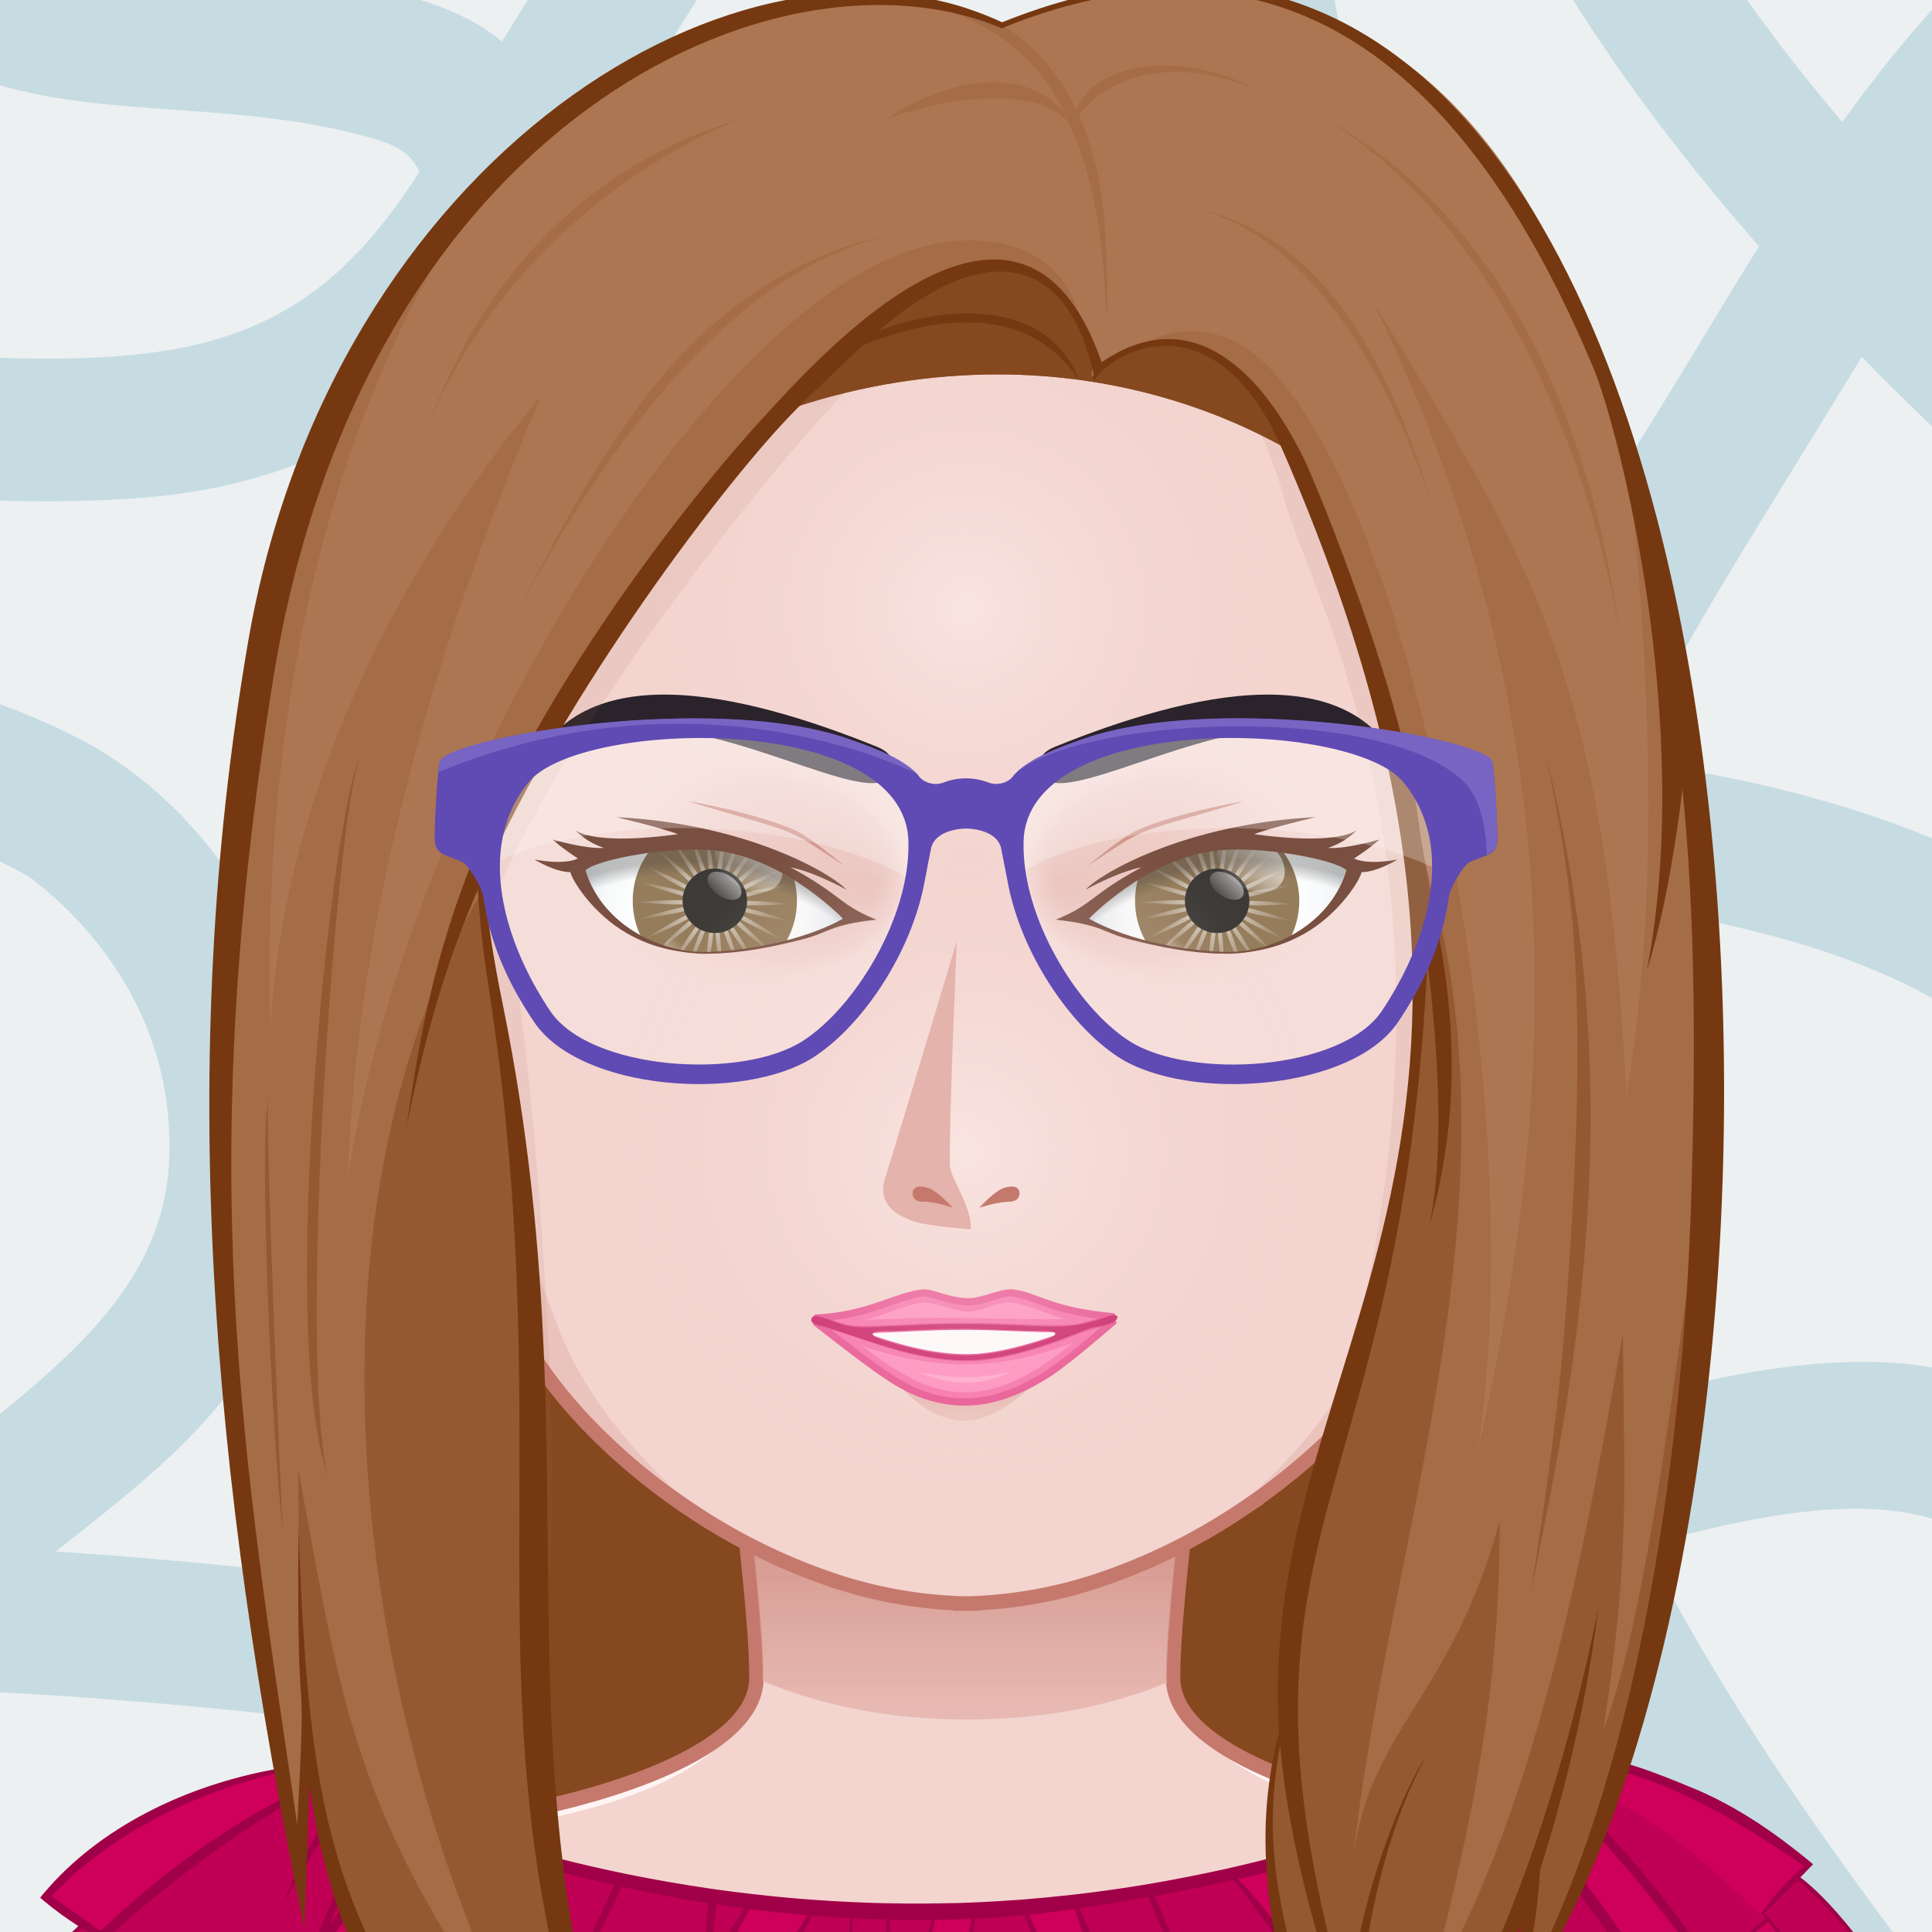 <svg xmlns="http://www.w3.org/2000/svg" version="1.1" width="400px" height="400px" xlink="http://www.w3.org/1999/xlink" viewBox="0 0 200 200" style="overflow:hidden!important;"><defs id="SvgjsDefs1007"><linearGradient class="svga-on-canvas-chinshadow-gradient-single-0" id="SvgjsLinearGradient3188" gradientUnits="userSpaceOnUse" x1="100" y1="171" x2="100" y2="127"><stop id="SvgjsStop3189" stop-color="#e4b3ab" stop-opacity="0.8" offset="0" /><stop id="SvgjsStop3190" stop-color="#c5796d" stop-opacity="1" offset="0.7" /></linearGradient><radialGradient class="svga-on-canvas-facehighlight-gradient-single-0" id="SvgjsRadialGradient3192" gradientUnits="userSpaceOnUse" cx="100" cy="113" r="40"><stop id="SvgjsStop3193" stop-color="#fff4f3" stop-opacity="0.5" offset="0" /><stop id="SvgjsStop3194" stop-color="#f3d4cf" stop-opacity="0" offset="0.9" /></radialGradient><radialGradient class="svga-on-canvas-facehighlight-gradient-single-1" id="SvgjsRadialGradient3196" gradientUnits="userSpaceOnUse" cx="100" cy="57" r="36"><stop id="SvgjsStop3197" stop-color="#fff4f3" stop-opacity="0.5" offset="0" /><stop id="SvgjsStop3198" stop-color="#f3d4cf" stop-opacity="0" offset="0.9" /></radialGradient><radialGradient class="svga-on-canvas-eyesiris-gradient-left-1" id="SvgjsRadialGradient3240" gradientUnits="userSpaceOnUse" gradientTransform="matrix(0.096 -0.025 0.025 0.096 140.548 120.358)" cx="-558.588" cy="-490.918" r="84.646"><stop id="SvgjsStop3241" stop-color="#ffffff" stop-opacity="0.8" offset="0" /><stop id="SvgjsStop3242" stop-color="#ffffff" stop-opacity="0" offset="1" /></radialGradient><radialGradient class="svga-on-canvas-eyesiris-gradient-left-2" id="SvgjsRadialGradient3244" gradientUnits="userSpaceOnUse" gradientTransform="matrix(0.099 0.001 -0.001 0.099 130.377 136.353)" cx="-565.337" cy="-492.691" r="84.644"><stop id="SvgjsStop3245" stop-color="#ffffff" stop-opacity="0.8" offset="0" /><stop id="SvgjsStop3246" stop-color="#ffffff" stop-opacity="0" offset="1" /></radialGradient><linearGradient class="svga-on-canvas-eyesiris-gradient-left-5" id="SvgjsLinearGradient3250" gradientUnits="userSpaceOnUse" gradientTransform="matrix(1 0 0 1 -52 0)" x1="122.283" y1="93.047" x2="123.61" y2="91.466"><stop id="SvgjsStop3251" stop-color="#ffffff" stop-opacity="1" offset="0" /><stop id="SvgjsStop3252" stop-color="#ffffff" stop-opacity="0" offset="1" /></linearGradient><linearGradient class="svga-on-canvas-eyesiris-gradient-left-6" id="SvgjsLinearGradient3254" gradientUnits="userSpaceOnUse" gradientTransform="matrix(1 0 0 1 -50 0)" x1="127" y1="85" x2="125" y2="87"><stop id="SvgjsStop3255" stop-color="#ffffff" stop-opacity="1" offset="0" /><stop id="SvgjsStop3256" stop-color="#ffffff" stop-opacity="0" offset="1" /></linearGradient><linearGradient class="svga-on-canvas-eyesiris-gradient-left-7" id="SvgjsLinearGradient3258" gradientUnits="userSpaceOnUse" gradientTransform="matrix(1 0 0 1 -50 0)" x1="130" y1="81" x2="126" y2="85"><stop id="SvgjsStop3259" stop-color="#ffffff" stop-opacity="1" offset="0" /><stop id="SvgjsStop3260" stop-color="#ffffff" stop-opacity="0" offset="1" /></linearGradient><radialGradient class="svga-on-canvas-eyesiris-gradient-right-1" id="SvgjsRadialGradient3263" gradientUnits="userSpaceOnUse" gradientTransform="matrix(0.096 -0.025 0.025 0.096 192.479 119.84)" cx="-578.76" cy="-490.73" r="84.646"><stop id="SvgjsStop3264" stop-color="#ffffff" stop-opacity="0.8" offset="0" /><stop id="SvgjsStop3265" stop-color="#ffffff" stop-opacity="0" offset="1" /></radialGradient><radialGradient class="svga-on-canvas-eyesiris-gradient-right-2" id="SvgjsRadialGradient3267" gradientUnits="userSpaceOnUse" gradientTransform="matrix(0.099 0.001 -0.001 0.099 182.31 135.839)" cx="-584.778" cy="-487.329" r="84.644"><stop id="SvgjsStop3268" stop-color="#ffffff" stop-opacity="0.8" offset="0" /><stop id="SvgjsStop3269" stop-color="#ffffff" stop-opacity="0" offset="1" /></radialGradient><linearGradient class="svga-on-canvas-eyesiris-gradient-right-5" id="SvgjsLinearGradient3273" gradientUnits="userSpaceOnUse" x1="120.284" y1="93.047" x2="121.611" y2="91.467"><stop id="SvgjsStop3274" stop-color="#ffffff" stop-opacity="1" offset="0" /><stop id="SvgjsStop3275" stop-color="#ffffff" stop-opacity="0" offset="1" /></linearGradient><linearGradient class="svga-on-canvas-eyesiris-gradient-right-6" id="SvgjsLinearGradient3277" gradientUnits="userSpaceOnUse" x1="127" y1="85" x2="125" y2="87"><stop id="SvgjsStop3278" stop-color="#ffffff" stop-opacity="1" offset="0" /><stop id="SvgjsStop3279" stop-color="#ffffff" stop-opacity="0" offset="1" /></linearGradient><linearGradient class="svga-on-canvas-eyesiris-gradient-right-7" id="SvgjsLinearGradient3281" gradientUnits="userSpaceOnUse" x1="130" y1="81" x2="126" y2="85"><stop id="SvgjsStop3282" stop-color="#ffffff" stop-opacity="1" offset="0" /><stop id="SvgjsStop3283" stop-color="#ffffff" stop-opacity="0" offset="1" /></linearGradient><linearGradient class="svga-on-canvas-mouth-gradient-single-0" id="SvgjsLinearGradient3345" gradientUnits="userSpaceOnUse" x1="100" y1="141" x2="100" y2="137"><stop id="SvgjsStop3346" stop-color="#ebc3bd" stop-opacity="1" offset="0.1" /><stop id="SvgjsStop3347" stop-color="#e4b3ab" stop-opacity="1" offset="1" /></linearGradient><radialGradient class="svga-on-canvas-eyesback-gradient-left-0" id="SvgjsRadialGradient3357" gradientUnits="userSpaceOnUse" gradientTransform="matrix(-0.915 0.048 0.052 0.999 184.431 -6.602)" cx="126.403" cy="87.57" r="15.179"><stop id="SvgjsStop3358" stop-color="#ffffff" stop-opacity="1" offset="0" /><stop id="SvgjsStop3359" stop-color="#fdfefe" stop-opacity="1" offset="0.544" /><stop id="SvgjsStop3360" stop-color="#f6f8f9" stop-opacity="1" offset="0.74" /><stop id="SvgjsStop3361" stop-color="#eaeff2" stop-opacity="1" offset="0.879" /><stop id="SvgjsStop3362" stop-color="#d9e3e8" stop-opacity="1" offset="0.992" /><stop id="SvgjsStop3363" stop-color="#d8e2e7" stop-opacity="1" offset="1" /></radialGradient><radialGradient class="svga-on-canvas-eyesback-gradient-right-0" id="SvgjsRadialGradient3365" gradientUnits="userSpaceOnUse" gradientTransform="matrix(0.915 0.048 -0.052 0.999 15.569 -6.602)" cx="126.401" cy="87.57" r="15.179"><stop id="SvgjsStop3366" stop-color="#ffffff" stop-opacity="1" offset="0" /><stop id="SvgjsStop3367" stop-color="#fdfefe" stop-opacity="1" offset="0.544" /><stop id="SvgjsStop3368" stop-color="#f6f8f9" stop-opacity="1" offset="0.74" /><stop id="SvgjsStop3369" stop-color="#eaeff2" stop-opacity="1" offset="0.879" /><stop id="SvgjsStop3370" stop-color="#d9e3e8" stop-opacity="1" offset="0.992" /><stop id="SvgjsStop3371" stop-color="#d8e2e7" stop-opacity="1" offset="1" /></radialGradient><radialGradient class="svga-on-canvas-eyesfront-gradient-left-0" id="SvgjsRadialGradient3373" gradientUnits="userSpaceOnUse" gradientTransform="matrix(-0.915 0.048 0.052 0.999 184.431 -6.602)" cx="126.403" cy="87.57" r="15.179"><stop id="SvgjsStop3374" stop-color="#ffffff" stop-opacity="1" offset="0" /><stop id="SvgjsStop3375" stop-color="#fdfefe" stop-opacity="1" offset="0.544" /><stop id="SvgjsStop3376" stop-color="#f6f8f9" stop-opacity="1" offset="0.74" /><stop id="SvgjsStop3377" stop-color="#eaeff2" stop-opacity="1" offset="0.879" /><stop id="SvgjsStop3378" stop-color="#d9e3e8" stop-opacity="1" offset="0.992" /><stop id="SvgjsStop3379" stop-color="#d8e2e7" stop-opacity="1" offset="1" /></radialGradient><radialGradient class="svga-on-canvas-eyesfront-gradient-left-3" id="SvgjsRadialGradient3383" gradientUnits="userSpaceOnUse" gradientTransform="matrix(0.99 0.141 0.108 -0.761 -52.989 129.689)" cx="122.581" cy="83.48" r="16.914" fx="136.229" fy="83.114"><stop id="SvgjsStop3384" stop-color="#e4b3ab" stop-opacity="1" offset="0" /><stop id="SvgjsStop3385" stop-color="#e4b3ab" stop-opacity="0.3" offset="0.7" /><stop id="SvgjsStop3386" stop-color="#f3d4cf" stop-opacity="0" offset="1" /></radialGradient><radialGradient class="svga-on-canvas-eyesfront-gradient-left-4" id="SvgjsRadialGradient3388" gradientUnits="userSpaceOnUse" gradientTransform="matrix(1.034 0 0 1.034 -1.941 1.878)" cx="70.243" cy="108.081" r="29.51"><stop id="SvgjsStop3389" stop-color="#000000" stop-opacity="0" offset="0.95" /><stop id="SvgjsStop3390" stop-color="#000000" stop-opacity="0.3" offset="1" /></radialGradient><radialGradient class="svga-on-canvas-eyesfront-gradient-right-0" id="SvgjsRadialGradient3394" gradientUnits="userSpaceOnUse" gradientTransform="matrix(0.915 0.048 -0.052 0.999 15.569 -6.602)" cx="126.401" cy="87.57" r="15.179"><stop id="SvgjsStop3395" stop-color="#ffffff" stop-opacity="1" offset="0" /><stop id="SvgjsStop3396" stop-color="#fdfefe" stop-opacity="1" offset="0.544" /><stop id="SvgjsStop3397" stop-color="#f6f8f9" stop-opacity="1" offset="0.74" /><stop id="SvgjsStop3398" stop-color="#eaeff2" stop-opacity="1" offset="0.879" /><stop id="SvgjsStop3399" stop-color="#d9e3e8" stop-opacity="1" offset="0.992" /><stop id="SvgjsStop3400" stop-color="#d8e2e7" stop-opacity="1" offset="1" /></radialGradient><radialGradient class="svga-on-canvas-eyesfront-gradient-right-3" id="SvgjsRadialGradient3404" gradientUnits="userSpaceOnUse" gradientTransform="matrix(-0.99 0.141 -0.108 -0.761 252.989 129.689)" cx="122.581" cy="83.48" r="16.914" fx="136.229" fy="83.114"><stop id="SvgjsStop3405" stop-color="#e4b3ab" stop-opacity="1" offset="0" /><stop id="SvgjsStop3406" stop-color="#e4b3ab" stop-opacity="0.3" offset="0.7" /><stop id="SvgjsStop3407" stop-color="#f3d4cf" stop-opacity="0" offset="1" /></radialGradient><radialGradient class="svga-on-canvas-eyesfront-gradient-right-4" id="SvgjsRadialGradient3409" gradientUnits="userSpaceOnUse" gradientTransform="matrix(-1.034 0 0 1.034 201.941 1.878)" cx="70.243" cy="108.081" r="29.509"><stop id="SvgjsStop3410" stop-color="#000000" stop-opacity="0" offset="0.95" /><stop id="SvgjsStop3411" stop-color="#000000" stop-opacity="0.3" offset="1" /></radialGradient><linearGradient class="svga-on-canvas-glasses-gradient-single-1" id="SvgjsLinearGradient3511" gradientUnits="userSpaceOnUse" x1="128" y1="106" x2="128" y2="69"><stop id="SvgjsStop3512" stop-color="#a90094" stop-opacity="0.95" offset="0" /><stop id="SvgjsStop3513" stop-color="#a90094" stop-opacity="1" offset="1" /></linearGradient><linearGradient class="svga-on-canvas-glasses-gradient-single-2" id="SvgjsLinearGradient3515" gradientUnits="userSpaceOnUse" x1="72" y1="106" x2="72" y2="69"><stop id="SvgjsStop3516" stop-color="#a90094" stop-opacity="0.95" offset="0" /><stop id="SvgjsStop3517" stop-color="#a90094" stop-opacity="1" offset="1" /></linearGradient><linearGradient class="svga-on-canvas-glasses-gradient-single-0" id="SvgjsLinearGradient3529" gradientUnits="userSpaceOnUse" x1="100" y1="110" x2="100" y2="73"><stop id="SvgjsStop3530" stop-color="#151124" stop-opacity="0.6" offset="0" /><stop id="SvgjsStop3531" stop-color="#151124" stop-opacity="1" offset="1" /></linearGradient></defs><g id="svga-group-wrapper"><g id="svga-group-backs-single"><path id="SvgjsPath3178" opacity="1" fill="#ecf0f1" stroke-width="none" d="M 225 225 H -25 V -25 h 250 V 225 Z" /><path id="SvgjsPath3179" opacity="1" fill="#c6dce2" stroke-width="none" d="M 225 66.045 V 46.523 c -8.393 -7.17 -16.444 -14.676 -24.006 -22.532 C 206.423 16.09 215.705 4.264 225 0.533 v -16.039 c -3.896 1.01 -7.948 3.157 -10.891 4.849 c -9.592 5.514 -16.968 14.41 -23.396 23.297 C 180.981 1.161 172.431 -11.375 166.43 -25 h -16.256 c 7.101 18.589 18.696 35.418 31.924 50.498 c -3.762 6.007 -7.353 12.13 -11.097 18.132 c -6.771 10.854 -13.008 21.979 -18.061 33.713 c -1.74 -0.122 -3.482 -0.236 -5.227 -0.348 c -0.102 -11.296 -1.301 -22.637 -2.591 -33.427 C 142.364 20.495 137.825 -2.268 133.128 -25 h -15.287 c 3.512 16.925 6.991 33.854 9.757 50.925 c 2.627 16.216 5.104 33.229 5.117 49.989 c -17.066 -1.536 -33.684 -4.704 -47.991 -15.619 c -22.846 -17.429 -21.9 -26.78 -25.009 -40.538 C 68.462 4.662 80.021 -9.181 83.404 -25 H 67.848 c -2.288 7.421 -6.745 14.566 -10.568 20.732 c -1.766 2.849 -3.54 5.708 -5.319 8.565 C 41.416 -4.602 16.985 -1.963 3.134 -5.856 c -8.089 -2.274 -17.358 -7.185 -25.183 -11.213 c -0.973 -0.501 -1.96 -1.017 -2.951 -1.55 v 16.811 c 7.296 3.502 14.678 6.469 20.881 9.151 c 12.571 5.436 27.6 2.613 42.814 7.009 c 2.774 0.801 3.976 1.791 4.725 3.446 C 37.528 26.922 30.89 33.68 18.638 36.037 C 6.717 38.331 -9.568 36.45 -25 35.374 V 50.51 c 14.17 0.911 30.442 2.151 42.378 0.754 c 12.875 -1.506 23.256 -6.821 30.822 -14.903 c 3.926 13.052 9.926 23.987 32.905 39.741 c 15.079 10.337 32.932 13.381 50.891 14.876 c -2.058 20.178 -10.428 37.32 -32.693 54.405 c -10.407 7.985 -21.317 14.728 -34.237 24.035 c -2.063 -0.633 -4.131 -1.247 -6.204 -1.832 c -14.62 -4.125 -46.417 -6.59 -53.1 -6.965 c 8.508 -6.75 17.07 -13.123 22.152 -23.144 c 11.073 -21.834 0.773 -48.529 -17.324 -59.654 C 2.211 72.673 -11.466 69.181 -25 64.823 v 15.465 c 6.097 2.013 12.208 3.99 18.242 6.175 c 3.371 1.221 7.316 2.72 10.326 4.67 c -1.389 -0.644 14.647 9.087 13.954 28.72 c -0.661 18.694 -21.119 26.841 -34.167 41.017 c -2.763 0.267 -5.568 0.658 -8.354 1.198 V 225 h 8.315 c -2.877 -17.495 -2.37 -34.53 8.331 -50.064 c 8.69 -0.111 43.984 2.377 59.317 6.059 C 37.81 193.899 34.342 209.025 34.122 225 H 48.77 c 0.262 -8.053 1.59 -15.874 5.038 -23.062 c 3.074 -6.407 8.375 -11.441 14.043 -15.887 c 6.325 2.192 12.58 4.603 18.827 6.916 c 21.501 7.963 39.663 -16.236 68.072 -27.625 c 0.472 -0.189 0.954 -0.367 1.429 -0.554 c 10.135 21.642 24.926 41.005 40.126 60.211 H 215.3 c -16.396 -20.788 -33.895 -42.817 -44.951 -65.021 c 25.817 -7.328 33.013 -2.973 40.158 3.964 c 5.458 5.298 10.602 12.362 14.493 20.076 v -26.446 c -0.996 -1.161 -2.006 -2.287 -3.028 -3.367 c -7.024 -7.418 -15.717 -12.491 -26.009 -13.126 c -10.466 -0.645 -21.483 2.115 -31.569 5.142 c -7.333 -20.176 -7.046 -36.563 -1.767 -53.077 c 15.35 1.577 40.417 6.625 48.157 20.097 c 5.229 9.103 8.712 18.285 14.216 28.972 v -34.389 c -1.05 -1.908 -2.147 -3.734 -3.344 -5.472 c -10.035 -14.583 -35.667 -21.38 -53.283 -23.575 c 5.96 -12.576 12.812 -22.861 24.354 -41.835 C 202.896 47.331 213.716 56.986 225 66.045 Z M 147.094 92 c 0.152 0.009 0.306 0.019 0.459 0.028 c -0.258 0.887 -0.503 1.777 -0.737 2.671 C 146.924 93.802 147.006 92.901 147.094 92 Z M 109.519 173.981 c -4.553 2.729 -9.252 6.184 -14.766 5.801 c -3.813 -0.264 -8.413 -2.824 -12.214 -4.384 c 23.267 -16.107 52.827 -33.469 61.801 -67.581 c -1.749 15.194 0.747 28.782 6.11 43.354 C 135.916 157.305 124.394 165.065 109.519 173.981 Z" /></g><g id="svga-group-humanwrap-move" transform="matrix(1 0 0 1 0 6)" ><g id="svga-group-humanwrap" transform="matrix(1 0 0 1 0 0)" ><g id="svga-group-hair-back-move" transform="matrix(1 0 0 1 0 0)" ><g id="svga-group-hair-back" transform="matrix(1 0 0 1 0 0)" ><path id="SvgjsPath3207" opacity="1" fill="#85481f" stroke-width="none" d="M 160.527 108.896 c -0.826 32.13 -5.272 102.953 -58.469 102.589 c -80.381 -0.551 -60.969 -69.5 -61.767 -102.589 c -1.15 -47.67 26.917 -86.339 60.118 -86.339 C 133.611 22.558 161.753 61.229 160.527 108.896 Z" /></g></g><g id="svga-group-humanbody-single"><path id="SvgjsPath3199" opacity="1" fill="#f3d4cf" stroke-width="none" d="M 190.858 199.866 c -6.008 -10.158 -13.474 -11.973 -19.628 -13.936 c -6.323 -2.016 -19.346 -3.178 -26.449 -4.6 c -6.86 -1.373 -23.153 -5.789 -23.339 -13.488 c -0.192 -8.066 4.291 -40.09 4.291 -40.09 H 74.005 c 0 0 4.487 32.023 4.294 40.09 c -0.184 7.699 -16.48 12.115 -23.341 13.488 c -7.104 1.422 -20.125 2.584 -26.448 4.6 c -6.156 1.963 -13.624 3.777 -19.632 13.936 c -3.644 6.16 -6.008 16.133 -6.008 27.133 h 194 C 196.869 215.999 194.509 206.026 190.858 199.866 Z" /><path id="SvgjsPath3200" opacity="1" fill="#fff4f3" stroke-width="none" d="M 121.442 167.843 c 2.495 10.929 18.165 13.698 26.293 15.325 c 21.909 4.379 33.772 5.134 42.297 19.539 c 2.903 4.916 5.459 15.864 5.962 24.153 c 1.835 0.291 0.531 -17.432 -5.136 -26.994 c -9.742 -16.472 -29.089 -15.135 -46.077 -18.535 C 137.921 179.958 121.628 175.542 121.442 167.843 L 121.442 167.843 Z M 78.558 167.843 c -0.186 7.699 -16.479 12.115 -23.339 13.488 c -16.988 3.4 -36.335 2.063 -46.077 18.535 c -5.667 9.563 -6.971 27.285 -5.136 26.994 c 0.503 -8.289 3.059 -19.237 5.962 -24.153 c 8.524 -14.405 20.388 -15.16 42.297 -19.539 C 60.393 181.541 76.063 178.771 78.558 167.843 L 78.558 167.843 Z" /><path id="SvgjsPath3201" opacity="1" fill="#e4b3ab" stroke-width="none" d="M 51.206 189.513 c 0 0 28.641 0.299 33.473 1.885 c 2.314 0.758 8.372 5.633 8.372 5.633 s -6.556 -3.17 -8.658 -3.758 C 79.51 191.909 51.206 189.513 51.206 189.513 Z M 99.795 199.999 c 2.053 -0.041 7.887 -3.799 7.887 -3.799 s -5.574 2.059 -7.342 2.16 c -1.491 0.086 -6.366 -1.238 -6.366 -1.238 S 98.112 200.032 99.795 199.999 Z M 117.008 192.757 c 6.75 -1.818 29.786 -3.23 29.786 -3.23 s -23.791 -0.516 -30.51 1.725 c -2.252 0.752 -7.562 5.16 -7.562 5.16 S 114.786 193.354 117.008 192.757 Z" /><path id="SvgjsPath3202" opacity="1" fill="none" stroke="#c5796d" stroke-width="1.5" d="M 190.858 199.866 c -9.741 -16.471 -29.122 -15.142 -46.077 -18.535 c -6.86 -1.373 -23.153 -5.789 -23.339 -13.488 c -0.192 -8.066 4.291 -40.09 4.291 -40.09 H 74.005 c 0 0 4.487 32.023 4.294 40.09 c -0.184 7.699 -16.48 12.115 -23.341 13.488 c -7.104 1.422 -20.125 2.584 -26.448 4.6 c -6.156 1.963 -13.624 3.777 -19.632 13.936 c -3.644 6.16 -6.008 16.133 -6.008 27.133 h 194 C 196.869 215.999 194.509 206.026 190.858 199.866 Z" /></g><g id="svga-group-chinshadow-single"><path id="SvgjsPath3187" opacity="1" fill="url(#SvgjsLinearGradient3188)" d="M 74.767 128.517 c 0.729 5.276 4.358 31.969 4.182 39.342 c -0.001 0.048 -0.011 0.094 -0.013 0.141 c 5.877 2.477 12.865 4.005 21.167 4 c 8.141 0.005 14.977 -1.448 20.719 -3.824 c -0.008 -0.105 -0.026 -0.209 -0.029 -0.315 c -0.175 -7.381 3.45 -34.068 4.179 -39.343 l 0.017 -0.113 H 74.751 L 74.767 128.517 Z" /></g><g id="svga-group-clothes-single"><path id="SvgjsPath3204" opacity="1" fill="#ce005b" stroke-width="none" d="M 103.441 229.899 c -18.333 0 -36.705 -0.539 -54.995 -1.778 c -15.203 -1.031 -30.378 -2.423 -45.577 -3.513 c -0.395 0.562 -0.339 -0.934 -0.358 -1.242 c -0.063 -1.019 -0.104 -2.04 -0.108 -3.061 c -0.009 -2.058 0.125 -4.13 0.574 -6.143 c 0.412 -1.843 1.173 -3.577 1.822 -5.344 c 0.053 -0.144 -1.718 -1.102 -2 -1.258 c 0.727 -1.272 1.67 -2.456 2.597 -3.584 c -1.756 -1.127 -3.547 -2.263 -5.246 -3.476 c 2.355 -2.815 5.602 -4.512 8.114 -7.131 c -1.025 -0.663 -2.03 -1.359 -2.985 -2.12 c -0.249 -0.198 -0.494 -0.4 -0.739 -0.604 c -0.398 -0.33 -0.075 -0.435 0.216 -0.759 c 0.425 -0.499 0.867 -0.984 1.325 -1.454 c 1.696 -1.742 3.599 -3.279 5.626 -4.62 c 4.417 -2.919 9.418 -4.918 14.568 -6.104 c 1.312 -0.303 2.636 -0.552 3.968 -0.749 c 0.461 -0.08 0.925 -0.19 1.351 -0.075 c 0.531 0.144 1.088 0.551 1.586 0.79 c 2.117 1.021 4.265 1.973 6.442 2.859 c 4.636 1.888 9.383 3.491 14.194 4.869 c 20.634 5.908 42.528 7.305 63.728 3.957 c 10.546 -1.665 20.96 -4.469 30.987 -8.119 c 2.774 -1.011 5.52 -2.112 8.219 -3.31 c 1.013 -0.449 2.021 -0.91 3.02 -1.389 c 0.744 -0.356 1.186 -0.409 2.011 -0.421 c 1.568 -0.021 3.148 -0.094 4.706 0.141 c 1.621 0.243 3.188 0.774 4.719 1.343 c 5.999 2.224 11.475 5.193 16.34 9.392 c -0.431 0.458 -0.87 0.913 -1.323 1.35 c 1.913 1.457 3.546 3.266 5.062 5.121 c 0.879 1.077 1.694 2.196 2.517 3.315 c 0.321 0.438 0.049 2.004 0.067 2.573 c 0.1 3.061 0.932 5.686 2.035 8.515 c 0.77 1.973 1.441 3.979 1.761 6.08 c 0.436 2.859 0.07 5.589 -0.246 8.435 c -0.124 1.114 -0.213 2.231 -0.309 3.348 c -0.022 0.256 -0.044 0.512 -0.071 0.768 c -0.883 0 -1.768 0.036 -2.65 0.053 c -4.932 0.09 -9.864 0.194 -14.795 0.344 c -13.384 0.405 -26.743 1.258 -40.132 1.603 c -6.907 0.178 -13.815 0.343 -20.715 0.725 C 113.639 229.509 108.56 229.899 103.441 229.899 Z" /><path id="SvgjsPath3205" opacity="1" fill="#bf0054" stroke-width="none" d="M 77.072 191.553 c -1.295 1.902 -2.474 3.882 -3.612 5.878 c 0.287 -2.083 0.496 -4.185 0.693 -6.286 C 75.123 191.296 76.092 191.433 77.072 191.553 Z M 63.583 189.148 c -1.714 3.7 -3.554 7.359 -4.999 11.145 c 2.029 -3.547 4.106 -7.188 5.76 -10.973 c 2.949 0.654 5.948 1.226 8.976 1.7 c -0.287 2.577 -0.464 5.174 -0.613 7.761 c -0.95 1.683 -1.88 3.374 -2.84 5.041 c -3.623 6.266 -4.811 11.162 -5.662 14.774 c -1.625 -0.151 -2.969 -0.323 -3.7 -0.436 c -4.553 -0.704 -6.474 -1.493 -7.751 -2.169 c 1.157 -4.26 2.227 -8.547 2.989 -12.896 c 0.891 -5.067 1.316 -10.248 2.384 -15.28 C 59.92 188.301 61.742 188.749 63.583 189.148 Z M 43.154 182.938 c -2.722 2.521 -4.514 4.708 -9.047 10.241 c 1.425 -3.317 3.316 -7.444 5.79 -11.571 C 40.966 182.064 42.045 182.513 43.154 182.938 Z M 187.52 189.909 c 0.012 0.01 0.028 0.027 0.049 0.049 c 2.069 1.976 4.257 4.631 6.019 6.931 v 0.009 v 0.011 c -1.635 1.455 -2.939 2.823 -4.098 3.442 c -0.674 -0.798 -1.366 -1.588 -2.059 -2.398 c -1.444 -1.682 -2.653 -3.582 -4.147 -5.218 c -0.079 -0.087 -0.16 -0.183 -0.238 -0.268 c -0.139 -0.142 -0.275 -0.285 -0.417 -0.418 c 0.725 -0.684 1.427 -1.379 2.131 -2.074 c 0.116 -0.112 0.225 -0.227 0.334 -0.34 c 0.338 -0.325 0.664 -0.658 0.991 -0.99 C 186.55 189.016 187.024 189.443 187.52 189.909 Z M 173.05 206.446 c 1.269 1.824 3.257 4.154 5.147 6.285 c -2.17 1.178 -3.633 2.176 -4.634 2.853 c -1.474 -1.827 -3.256 -3.832 -6.097 -7.256 c 0.149 -0.076 0.298 -0.151 0.445 -0.229 c 1.682 -0.901 2.84 -1.862 4.356 -2.852 c 0.206 0.353 0.452 0.741 0.752 1.151 C 173.021 206.407 173.029 206.426 173.05 206.446 Z M 163.229 180.506 c 4.891 4.801 9.126 9.662 13.956 16.971 c 1.199 -1.139 2.438 -2.243 3.713 -3.315 c 0.588 -0.491 1.192 -0.973 1.814 -1.437 c -6.55 -6.479 -13.323 -12.555 -22.224 -14.804 C 161.277 178.646 162.18 179.49 163.229 180.506 Z M 148.026 182.634 c 6.139 7.397 15.392 15.233 18.885 19.114 c -4.039 -5.621 -12.343 -13.122 -18.212 -19.37 c 2.318 -0.885 4.585 -1.836 6.823 -2.86 c 6.084 7.7 14.174 19.093 17.991 24.551 c -0.493 0.246 -0.94 0.486 -1.367 0.731 c -0.03 0.021 -0.057 0.037 -0.086 0.058 c -1.407 0.848 -2.594 1.787 -4.702 2.957 c -0.071 0.037 -0.148 0.076 -0.218 0.115 c -0.07 0.038 -0.129 0.065 -0.188 0.096 c -1.481 0.768 -2.979 1.243 -4.653 1.604 c -0.791 0.161 -1.592 0.334 -2.385 0.553 c -3.394 -4.488 -6.057 -9.527 -9.213 -14.169 c -2.019 -2.978 -4.374 -5.782 -6.257 -8.834 c -0.535 -0.875 -1.058 -1.797 -1.633 -2.689 C 144.574 183.909 146.317 183.29 148.026 182.634 Z M 118.851 190.394 c 1.889 4.355 2.661 5.896 5.682 15.928 c -0.495 -2.482 -0.931 -4.964 -1.693 -7.379 c -0.922 -2.899 -1.782 -5.278 -3.324 -8.662 c 2.769 -0.506 5.492 -1.046 8.153 -1.644 c 2.407 2.69 4.283 6.083 9.641 13.158 c 2.721 3.549 5.434 7.114 7.739 10.907 c -1.166 0.617 -2.384 1.141 -3.654 1.454 c -18.623 5.486 -11.567 3.48 -20.01 5.041 c -0.148 0.026 -0.347 0.057 -0.565 0.085 c -0.583 -2.891 -1.513 -6.551 -3.432 -12.752 c -2.307 -7.427 -4.168 -11.837 -5.651 -14.986 C 114.148 191.192 116.515 190.812 118.851 190.394 Z M 106.074 192.247 c 1.719 4.784 3.046 9.699 4.035 14.692 c 0.636 3.271 1.181 6.552 1.753 9.822 c 0.247 1.417 0.477 2.854 0.792 4.271 c -4.93 0.818 -10.224 0.077 -13.531 0.03 c 0.07 -2.283 0.051 -2.807 0.189 -4.148 c 0.306 -3.042 0.484 -6.113 0.802 -9.166 c 0.317 -3.178 0.714 -6.351 0.671 -9.547 c -0.029 -1.873 -0.087 -3.748 0.139 -5.581 C 102.649 192.535 104.372 192.409 106.074 192.247 Z M 96.463 192.752 c -1.318 4.261 -2.733 8.502 -3.971 12.79 c -0.02 -4.279 -0.147 -8.549 -0.386 -12.819 C 93.562 192.761 95.017 192.771 96.463 192.752 Z M 88.019 192.571 c -0.396 5.212 -0.989 10.394 -1.325 15.614 c 1.197 -6.856 1.593 -10.974 1.572 -15.593 c 1.17 0.055 2.336 0.104 3.505 0.12 c -0.13 5.041 -0.1 10.09 0.079 15.129 c 0 0.01 0 0.01 0 0.01 c -1.465 5.439 -1.772 9.215 -1.841 12.496 c -2.801 0.504 -5.663 0.741 -8.512 0.903 c -5.87 0.333 -7.988 -0.172 -10.224 -0.353 c 0.147 -0.504 0.316 -1.006 0.484 -1.513 c 0.041 -0.122 0.09 -0.256 0.129 -0.379 c 1.791 -5.287 4.147 -10.643 5.571 -13.475 c 3.625 -7.169 5.316 -10.839 6.642 -13.228 C 85.406 192.421 86.713 192.504 88.019 192.571 Z M 52.101 186.085 c -0.841 2.995 -1.771 7.361 -4.414 15.368 c -1.138 3.432 -2.217 6.847 -3.137 10.346 c -0.218 0.836 -0.327 1.702 -0.376 2.577 c -1.989 -0.78 -3.939 -1.626 -5.889 -2.5 c -1.218 -0.581 -2.237 -1.087 -3.088 -1.522 c -0.05 -0.028 -0.109 -0.058 -0.159 -0.087 c -0.96 -0.492 -1.711 -0.911 -2.326 -1.234 c 2.197 -3.14 4.652 -6.676 6.77 -9.775 c 3.217 -4.688 5.988 -9.68 9.433 -14.206 C 49.963 185.4 51.022 185.754 52.101 186.085 Z M 33.762 211.515 c -1.861 2.157 -3.257 5.315 -4.771 8.414 c -2.446 -0.789 -4.911 -1.531 -7.345 -2.357 c 0.167 -0.297 0.335 -0.58 0.505 -0.877 c 0.198 -0.34 0.396 -0.692 0.593 -1.055 c 0.01 -0.027 0.02 -0.056 0.041 -0.084 c 1.196 -2.188 2.405 -4.593 3.663 -6.344 c 1.296 0.627 2.72 1.171 4.157 1.599 c 0.237 0.066 0.484 0.132 0.723 0.199 c 0.068 -0.104 0.148 -0.209 0.218 -0.313 c 0.326 -0.457 0.652 -0.933 0.99 -1.417 c 0.455 0.285 0.939 0.59 1.444 0.903 c 0.199 0.124 0.416 0.267 0.673 0.408 c -0.238 0.229 -0.475 0.465 -0.691 0.714 C 33.889 211.37 33.83 211.447 33.762 211.515 Z M 35.532 179.629 c -2.483 3.558 -4.74 7.324 -6.135 11.317 c 2.098 -3.767 4.463 -7.37 6.622 -11.089 c 1.108 0.533 2.247 1.046 3.406 1.542 c -2.041 2.976 -4.188 6.989 -6.86 13.683 c -2.644 3.319 -5.137 6.78 -7.295 10.424 c -3.583 -1.209 -8.789 -3.045 -9.481 -3.303 c -1.575 -0.513 -3.713 -1.53 -5.592 -2.528 c -0.09 -0.048 -0.168 -0.096 -0.259 -0.133 c -0.959 -0.522 -1.83 -1.026 -2.502 -1.454 c 1.099 -1.065 2.207 -2.113 3.336 -3.129 c 0.168 -0.161 0.345 -0.322 0.523 -0.475 c 6.623 -5.991 13.699 -11.251 22.161 -15.892 C 34.126 178.944 34.82 179.288 35.532 179.629 Z M 3.257 202.271 c -0.12 -0.076 -0.248 -0.162 -0.367 -0.237 c -0.822 -0.53 -1.643 -1.046 -2.435 -1.513 c 1.366 -1.501 2.98 -2.747 4.494 -3.918 c 0.03 -0.026 0.07 -0.047 0.1 -0.085 c 1.287 -0.979 2.503 -1.92 3.404 -2.91 c 0.466 0.287 0.94 0.57 1.406 0.846 c -1.039 1.019 -2.079 2.085 -3.098 3.187 c -0.089 0.086 -0.169 0.173 -0.248 0.267 c 0.198 0.171 0.406 0.332 0.614 0.485 c 0.307 0.237 0.634 0.447 0.96 0.628 c 0.484 0.257 0.96 0.533 1.426 0.817 c -1.505 1.103 -2.91 2.547 -4.069 3.929 C 4.732 203.27 3.998 202.768 3.257 202.271 Z M 3.108 207.55 c 0.703 -1.01 1.555 -2.17 2.494 -3.32 c 0.07 -0.077 0.129 -0.15 0.188 -0.229 c 1.217 -1.454 2.583 -2.891 4 -4.003 c 1.009 0.6 2.019 1.206 3.116 1.701 c 1.744 0.771 3.515 1.455 5.326 2.082 c 2.197 0.763 4.493 1.531 6.818 2.084 c -0.335 0.581 -0.661 1.16 -0.979 1.75 c -0.038 0.058 -0.068 0.113 -0.099 0.17 c 0.118 0.077 0.237 0.162 0.357 0.24 c 0.563 0.37 1.187 0.721 1.85 1.054 c -1.296 1.646 -2.544 3.966 -3.751 6.361 c -3.652 -1.17 -7.304 -2.368 -10.827 -3.841 c -1.882 -0.828 -3.761 -1.616 -5.583 -2.567 c -0.098 -0.047 -0.445 -0.229 -0.93 -0.477 c 0.238 -0.94 0.415 -1.891 0.514 -2.861 c -0.188 0.931 -0.465 1.834 -0.771 2.729 C 4.336 208.156 3.722 207.852 3.108 207.55 Z" /><path id="SvgjsPath3206" opacity="1" fill="#a00047" stroke-width="none" d="M 194.201 202.214 c -0.229 -1.597 -0.267 -3.224 -0.257 -4.85 c 0 -0.182 0 -0.362 0 -0.532 c 0 -0.01 0.01 -0.01 0.01 -0.01 c -0.01 -0.076 -0.01 -0.152 0 -0.228 c -0.041 0.028 -0.08 0.057 -0.109 0.085 c -0.07 -0.095 -0.141 -0.19 -0.209 -0.294 c -1.643 -2.292 -3.662 -4.784 -5.621 -6.638 c 0.029 -0.02 0.059 -0.039 0.09 -0.048 c -0.031 0.009 -0.071 0.019 -0.101 0.039 c -0.555 -0.522 -1.1 -0.99 -1.631 -1.399 c 0.285 -0.275 0.563 -0.561 0.819 -0.846 c 0.178 -0.171 0.339 -0.331 0.495 -0.504 c -0.119 -0.105 -0.238 -0.198 -0.355 -0.303 c -3.525 -2.901 -7.307 -5.517 -11.541 -7.354 c -8.026 -3.354 -9.216 -3.394 -13.232 -3.318 c -0.586 0 -1.229 0.021 -1.961 0.021 c -0.297 0.142 -0.604 0.293 -0.91 0.436 c -0.169 0.077 -0.336 0.161 -0.505 0.248 c -0.159 0.066 -0.317 0.143 -0.485 0.218 c -0.979 0.457 -1.979 0.903 -3.008 1.352 c -0.288 0.114 -0.566 0.236 -0.854 0.359 c -2.225 0.941 -4.561 1.866 -7.035 2.75 c -0.2 0.074 -0.396 0.15 -0.604 0.219 c -1.652 0.59 -3.364 1.169 -5.137 1.73 c -0.156 0.057 -0.315 0.104 -0.474 0.151 c -0.893 0.286 -1.811 0.562 -2.743 0.837 c -0.132 0.038 -0.255 0.076 -0.386 0.115 c -0.82 0.247 -1.665 0.484 -2.514 0.723 c -0.318 0.094 -0.644 0.179 -0.971 0.266 c -1.593 0.437 -3.239 0.864 -4.917 1.283 c -1.041 0.255 -2.088 0.505 -3.142 0.742 c -0.095 0.019 -0.195 0.047 -0.303 0.067 c -2.546 0.559 -5.109 1.063 -7.68 1.5 c -0.21 0.039 -0.421 0.067 -0.627 0.105 c -2.404 0.392 -4.83 0.731 -7.256 1.007 c -0.116 0.013 -0.234 0.03 -0.355 0.038 c -1.632 0.184 -3.272 0.333 -4.919 0.468 c -0.097 0.008 -0.188 0.019 -0.285 0.019 c -1.417 0.104 -2.832 0.19 -4.257 0.256 c -0.07 0 -0.128 0.009 -0.196 0.009 c -1.297 0.06 -2.585 0.096 -3.881 0.104 c -0.061 0.012 -0.118 0.012 -0.179 0 c -0.377 0.012 -0.753 0.021 -1.129 0.021 c -1.296 0.009 -2.572 0 -3.849 -0.03 c -0.06 0 -0.118 0 -0.179 0 c -1.207 -0.026 -2.396 -0.065 -3.573 -0.122 c -0.04 0 -0.079 0 -0.119 -0.009 c -1.029 -0.039 -2.049 -0.104 -3.067 -0.174 c -0.109 0 -0.219 -0.009 -0.328 -0.019 c 0 0 0 0 -0.009 0 c -2.129 -0.144 -4.216 -0.33 -6.264 -0.57 c -0.121 -0.009 -0.248 -0.018 -0.367 -0.037 c -1.275 -0.142 -2.543 -0.304 -3.791 -0.476 c -0.268 -0.037 -0.534 -0.076 -0.802 -0.116 c -2.968 -0.436 -5.849 -0.94 -8.611 -1.5 c -0.236 -0.048 -0.485 -0.104 -0.721 -0.153 c -1.98 -0.408 -3.891 -0.854 -5.752 -1.321 c -0.137 -0.038 -0.277 -0.066 -0.415 -0.104 c -1.762 -0.448 -3.474 -0.913 -5.117 -1.398 c -0.15 -0.037 -0.288 -0.084 -0.436 -0.123 c -0.94 -0.275 -1.86 -0.561 -2.762 -0.846 c -0.147 -0.047 -0.296 -0.096 -0.435 -0.145 c -1.632 -0.522 -3.207 -1.056 -4.701 -1.597 c -0.168 -0.065 -0.336 -0.122 -0.505 -0.19 c -1.256 -0.455 -2.475 -0.922 -3.632 -1.379 c -0.138 -0.057 -0.277 -0.114 -0.416 -0.171 c -1.247 -0.503 -2.425 -1.007 -3.544 -1.491 c -0.138 -0.066 -0.276 -0.126 -0.405 -0.184 c -0.594 -0.265 -1.159 -0.531 -1.712 -0.789 c -0.169 -0.073 -0.338 -0.15 -0.495 -0.234 c -0.732 -0.346 -1.426 -0.686 -2.079 -1.019 c -0.109 -0.058 -0.217 -0.117 -0.325 -0.173 c -0.407 0.049 -0.813 0.104 -1.208 0.173 c -11.185 1.655 -20.191 6.665 -25.547 12.959 c -0.188 0.209 -0.365 0.419 -0.523 0.628 c 0.178 0.162 0.375 0.323 0.574 0.484 c 0.989 0.828 2.158 1.665 3.375 2.454 c -0.912 0.935 -2.158 1.854 -3.484 2.873 c -0.089 -0.049 -0.158 -0.077 -0.178 -0.077 c -0.04 0 0.01 0.077 0.079 0.153 c -1.504 1.15 -3.098 2.435 -4.375 4.013 c -0.049 0.056 -0.099 0.113 -0.148 0.17 c 0.089 0.058 0.177 0.123 0.277 0.192 c 0.703 0.454 1.525 1.007 2.396 1.587 c 0.109 0.075 0.217 0.153 0.336 0.218 c 0.722 0.495 1.483 0.998 2.237 1.483 c -0.901 1.094 -1.644 2.132 -2.148 2.911 c -0.11 0.162 -0.208 0.323 -0.307 0.475 c -0.051 0.067 -0.089 0.142 -0.129 0.21 c 0.099 0.058 0.197 0.124 0.297 0.171 c 0.614 0.37 1.217 0.742 1.731 1.056 c -0.375 1.016 -0.782 2.023 -1.148 3.063 c -1.464 3.907 -1.366 8.546 -1.04 12.798 c 0 0.058 0.011 0.105 0.021 0.162 c 0.148 0 0.297 0 0.455 0 c -0.009 -0.043 -0.009 -0.087 -0.009 -0.13 c 17.807 1.25 48.215 4.196 69.411 4.714 c 52.426 1.265 26.427 0.161 65.135 -0.779 c 33.931 -0.839 23.727 -1.42 59.207 -2.037 c 0.13 -0.011 0.269 -0.011 0.407 -0.011 c 0 -0.063 0.009 -0.131 0.019 -0.199 c 0.168 -1.844 0.287 -3.699 0.564 -5.543 C 199.12 211.467 194.934 207.283 194.201 202.214 Z M 187.52 189.909 c 0.012 0.01 0.028 0.027 0.049 0.049 c 2.069 1.976 4.257 4.631 6.019 6.931 v 0.009 v 0.011 c -1.635 1.455 -2.939 2.823 -4.098 3.442 c -0.674 -0.798 -1.366 -1.588 -2.059 -2.398 c -1.444 -1.682 -2.653 -3.582 -4.147 -5.218 c -0.079 -0.087 -0.16 -0.183 -0.238 -0.268 c -0.139 -0.142 -0.275 -0.285 -0.417 -0.418 c 0.725 -0.684 1.427 -1.379 2.131 -2.074 c 0.116 -0.112 0.225 -0.227 0.334 -0.34 c 0.338 -0.325 0.664 -0.658 0.991 -0.99 C 186.55 189.016 187.024 189.443 187.52 189.909 Z M 182.253 206.986 c 1.221 1.112 2.812 2.712 4.079 4.252 c -1.861 1.599 -3.563 3.251 -5.722 3.756 c -0.603 -0.742 -1.236 -1.493 -1.869 -2.235 c -0.071 -0.076 -0.128 -0.143 -0.19 -0.218 c -1.96 -2.274 -3.919 -4.442 -5.234 -6.115 c -0.011 -0.01 -0.021 -0.019 -0.021 -0.027 c -0.356 -0.448 -0.661 -0.866 -0.907 -1.228 c 0.404 -0.267 0.84 -0.543 1.323 -0.818 c 0.446 0.638 0.833 1.189 1.14 1.628 c 0.028 0.057 0.069 0.112 0.109 0.161 c 0.188 -0.077 0.376 -0.145 0.556 -0.201 c 0.019 -0.008 0.049 -0.008 0.066 -0.017 c 2.297 -0.725 3.803 -1.495 5.139 -2.367 c 0.067 -0.041 0.138 -0.088 0.198 -0.137 c -0.042 -0.064 -0.073 -0.122 -0.111 -0.177 c -1.205 -2.008 -2.355 -3.844 -3.474 -5.546 c 1.279 -1.074 2.555 -2.158 3.832 -3.244 c 0.612 -0.502 1.236 -1.016 1.868 -1.521 c 1.479 1.808 2.693 3.881 4.219 5.63 c 0.594 0.675 1.187 1.34 1.77 2.006 c 0.021 0.02 0.03 0.039 0.05 0.049 c 0.515 0.587 1.021 1.168 1.504 1.767 c -2.671 1.655 -5.567 2.892 -8.314 4.46 c -0.026 0.03 -0.068 0.047 -0.107 0.068 C 182.184 206.939 182.215 206.97 182.253 206.986 Z M 173.05 206.446 c 1.269 1.824 3.257 4.154 5.147 6.285 c -2.17 1.178 -3.633 2.176 -4.634 2.853 c -1.474 -1.827 -3.256 -3.832 -6.097 -7.256 c 0.149 -0.076 0.298 -0.151 0.445 -0.229 c 1.682 -0.901 2.84 -1.862 4.356 -2.852 c 0.206 0.353 0.452 0.741 0.752 1.151 C 173.021 206.407 173.029 206.426 173.05 206.446 Z M 161.537 176.569 c 4.921 0.218 11.244 0.911 25.222 10.619 c -0.3 0.249 -0.595 0.516 -0.882 0.8 c -0.097 0.076 -0.199 0.173 -0.288 0.277 c -0.356 0.331 -0.702 0.685 -1.027 1.044 c -0.109 0.105 -0.21 0.221 -0.297 0.325 c -0.647 0.71 -1.248 1.464 -1.804 2.263 c -0.059 0.074 -0.11 0.141 -0.146 0.22 c 0.036 0.037 0.077 0.083 0.116 0.121 c 0.13 0.145 0.249 0.275 0.366 0.419 c -0.653 0.484 -1.284 0.99 -1.899 1.504 c -1.275 1.072 -2.514 2.177 -3.713 3.315 c -4.83 -7.309 -9.065 -12.17 -13.956 -16.971 c -1.306 -1.265 -2.393 -2.273 -3.304 -3.1 C 160.47 177.13 161.003 176.852 161.537 176.569 Z M 159.38 177.681 c 2.752 2.947 6.721 6.847 10.799 11.875 c 2.227 2.749 4.376 5.573 6.485 8.427 c 0.036 0.058 0.075 0.114 0.114 0.171 c 1.278 1.73 2.545 3.47 3.804 5.21 c -2.01 1.087 -3.823 1.893 -5.17 2.397 c -0.056 -0.114 -0.115 -0.239 -0.188 -0.353 c -0.227 -0.409 -0.503 -0.885 -0.83 -1.417 c -0.036 -0.074 -0.088 -0.161 -0.147 -0.246 c -3.374 -5.544 -11.273 -16.992 -17.847 -24.63 C 157.401 178.649 158.391 178.174 159.38 177.681 Z M 148.026 182.634 c 6.139 7.397 15.392 15.233 18.885 19.114 c -4.039 -5.621 -12.343 -13.122 -18.212 -19.37 c 2.318 -0.885 4.585 -1.836 6.823 -2.86 c 6.084 7.7 14.174 19.093 17.991 24.551 c -0.493 0.246 -0.94 0.486 -1.367 0.731 c -0.03 0.021 -0.057 0.037 -0.086 0.058 c -1.407 0.848 -2.594 1.787 -4.702 2.957 c -0.071 0.037 -0.148 0.076 -0.218 0.115 c -0.07 0.038 -0.129 0.065 -0.188 0.096 c -1.481 0.768 -2.979 1.243 -4.653 1.604 c -0.791 0.161 -1.592 0.334 -2.385 0.553 c -3.394 -4.488 -6.057 -9.527 -9.213 -14.169 c -2.019 -2.978 -4.374 -5.782 -6.257 -8.834 c -0.535 -0.875 -1.058 -1.797 -1.633 -2.689 C 144.574 183.909 146.317 183.29 148.026 182.634 Z M 142.24 184.67 c 0.622 1.188 1.187 2.405 1.811 3.518 c 1.672 3.025 4.028 5.821 5.978 8.691 c 3.057 4.526 5.839 9.301 9.49 13.417 c 0.031 0.048 0.069 0.087 0.109 0.124 c 0.129 -0.028 0.267 -0.057 0.405 -0.076 c 1.792 -0.313 3.685 -0.19 7.226 -1.91 c 1.623 2.178 3.729 4.926 5.81 7.482 c 0.03 0.047 0.067 0.094 0.108 0.143 c 0.359 0.447 0.711 0.886 1.06 1.314 c -2.039 0.853 -4.751 1.567 -9.056 2.053 c -1.011 -1.305 -2.138 -2.502 -3.248 -3.709 c -1.376 -1.484 -2.801 -2.967 -4.047 -4.565 c -0.355 -0.474 -0.703 -0.949 -1.039 -1.443 c -0.019 -0.03 -0.039 -0.057 -0.059 -0.097 c -0.081 0.019 -0.158 0.049 -0.238 0.076 c -0.583 0.191 -1.159 0.41 -1.722 0.638 c -4.187 -7.009 -12.672 -20.817 -13.114 -21.576 c -0.663 -1.111 -1.317 -2.225 -2.04 -3.271 C 140.537 185.222 141.385 184.955 142.24 184.67 Z M 135.783 186.618 c 3.464 5.05 6.591 10.308 9.72 15.548 c -3.789 -7.979 -6.313 -12.135 -8.77 -15.823 c 0.819 -0.228 1.636 -0.466 2.448 -0.713 c 0.661 1.113 1.233 2.283 1.826 3.442 c 0.99 1.948 8.753 14.776 10.108 16.793 c 1.088 1.559 2.228 3.08 3.345 4.61 c -2.711 1.124 -5.284 2.54 -8.007 3.663 c -0.219 -0.505 -0.446 -0.988 -0.692 -1.464 c -0.039 -0.098 -0.091 -0.191 -0.149 -0.286 c -2.533 -5.013 -5.601 -8.74 -7.474 -11.185 c -5.016 -6.606 -7.333 -10.105 -10.028 -12.672 C 130.717 187.952 133.268 187.313 135.783 186.618 Z M 118.851 190.394 c 1.889 4.355 2.661 5.896 5.682 15.928 c -0.495 -2.482 -0.931 -4.964 -1.693 -7.379 c -0.922 -2.899 -1.782 -5.278 -3.324 -8.662 c 2.769 -0.506 5.492 -1.046 8.153 -1.644 c 2.407 2.69 4.283 6.083 9.641 13.158 c 2.721 3.549 5.434 7.114 7.739 10.907 c -1.166 0.617 -2.384 1.141 -3.654 1.454 c -18.623 5.486 -11.567 3.48 -20.01 5.041 c -0.148 0.026 -0.347 0.057 -0.565 0.085 c -0.583 -2.891 -1.513 -6.551 -3.432 -12.752 c -2.307 -7.427 -4.168 -11.837 -5.651 -14.986 C 114.148 191.192 116.515 190.812 118.851 190.394 Z M 111.06 191.648 c 0.05 -0.007 0.108 -0.017 0.159 -0.027 c 3.276 9.176 6.244 18.428 8.818 27.796 c 0.03 0.046 0.04 0.105 0.052 0.161 c 0.255 0.903 0.503 1.814 0.751 2.729 c -2.268 0.503 -4.534 0.731 -6.949 0.637 c -0.049 0 -0.209 -0.009 -0.436 -0.009 c -0.108 -0.601 -0.207 -1.207 -0.286 -1.817 c -0.01 -0.055 -0.01 -0.113 -0.021 -0.17 c -0.196 -1.57 -0.326 -3.149 -0.505 -4.698 c -0.354 -3.3 -0.931 -6.589 -1.611 -9.842 c -1.208 -5.829 -2.478 -9.852 -4.505 -14.207 C 108.052 192.049 109.565 191.868 111.06 191.648 Z M 106.074 192.247 c 1.719 4.784 3.046 9.699 4.035 14.692 c 0.636 3.271 1.181 6.552 1.753 9.822 c 0.247 1.417 0.477 2.854 0.792 4.271 c -4.93 0.818 -10.224 0.077 -13.531 0.03 c 0.07 -2.283 0.051 -2.807 0.189 -4.148 c 0.306 -3.042 0.484 -6.113 0.802 -9.166 c 0.317 -3.178 0.714 -6.351 0.671 -9.547 c -0.029 -1.873 -0.087 -3.748 0.139 -5.581 C 102.649 192.535 104.372 192.409 106.074 192.247 Z M 100.567 192.63 c -0.465 2.156 -0.501 4.401 -0.621 6.618 c -0.198 3.431 -0.743 6.854 -1.03 10.276 c -0.278 3.406 -0.604 6.794 -0.505 10.214 c 0 0.066 0.02 0.581 0.039 1.313 c 0 0.018 0 0.049 0 0.074 c 0.021 0.476 0.042 1.028 0.061 1.618 c -2.664 0.209 -5.343 0.058 -8.018 0.008 c 0.07 -0.74 0.138 -1.501 0.218 -2.291 c 0.01 -0.084 0.01 -0.161 0.019 -0.247 c 0.258 -2.527 0.574 -5.344 1.278 -8.653 c 0.138 -0.684 0.307 -1.387 0.484 -2.119 c 0 0 0 -0.01 0 -0.021 c 0.129 -0.493 0.258 -0.998 0.396 -1.521 c 1.366 -5.049 2.792 -10.06 3.899 -15.155 C 98.055 192.734 99.313 192.697 100.567 192.63 Z M 96.463 192.752 c -1.318 4.261 -2.733 8.502 -3.971 12.79 c -0.02 -4.279 -0.147 -8.549 -0.386 -12.819 C 93.562 192.761 95.017 192.771 96.463 192.752 Z M 88.019 192.571 c -0.396 5.212 -0.989 10.394 -1.325 15.614 c 1.197 -6.856 1.593 -10.974 1.572 -15.593 c 1.17 0.055 2.336 0.104 3.505 0.12 c -0.13 5.041 -0.1 10.09 0.079 15.129 c 0 0.01 0 0.01 0 0.01 c -1.465 5.439 -1.772 9.215 -1.841 12.496 c -2.801 0.504 -5.663 0.741 -8.512 0.903 c -5.87 0.333 -7.988 -0.172 -10.224 -0.353 c 0.147 -0.504 0.316 -1.006 0.484 -1.513 c 0.041 -0.122 0.09 -0.256 0.129 -0.379 c 1.791 -5.287 4.147 -10.643 5.571 -13.475 c 3.625 -7.169 5.316 -10.839 6.642 -13.228 C 85.406 192.421 86.713 192.504 88.019 192.571 Z M 83.596 192.269 c -1.694 2.499 -3.869 6.446 -7.423 13.454 c -2.179 4.299 -3.959 8.701 -5.127 13.275 c -2.128 -0.021 -4.405 -0.172 -6.346 -0.354 c 1.643 -5.267 3.663 -10.193 6.247 -14.682 c 0.593 -1.027 1.127 -1.977 1.612 -2.853 l 0.484 -0.864 c 2.198 -4.014 3.356 -6.447 4.554 -8.614 C 79.587 191.877 81.587 192.097 83.596 192.269 Z M 77.072 191.553 c -1.295 1.902 -2.474 3.882 -3.612 5.878 c 0.287 -2.083 0.496 -4.185 0.693 -6.286 C 75.123 191.296 76.092 191.433 77.072 191.553 Z M 63.583 189.148 c -1.714 3.7 -3.554 7.359 -4.999 11.145 c 2.029 -3.547 4.106 -7.188 5.76 -10.973 c 2.949 0.654 5.948 1.226 8.976 1.7 c -0.287 2.577 -0.464 5.174 -0.613 7.761 c -0.95 1.683 -1.88 3.374 -2.84 5.041 c -3.623 6.266 -4.811 11.162 -5.662 14.774 c -1.625 -0.151 -2.969 -0.323 -3.7 -0.436 c -4.553 -0.704 -6.474 -1.493 -7.751 -2.169 c 1.157 -4.26 2.227 -8.547 2.989 -12.896 c 0.891 -5.067 1.316 -10.248 2.384 -15.28 C 59.92 188.301 61.742 188.749 63.583 189.148 Z M 57.624 187.686 c -1.415 4.962 -2.01 10.117 -2.929 15.233 c -0.763 4.26 -1.663 8.509 -2.524 12.75 c -0.02 0.068 -0.03 0.133 -0.04 0.2 c -0.159 0.77 -0.317 1.54 -0.465 2.31 c -0.99 -0.304 -1.99 -0.596 -2.99 -0.894 c -0.06 -0.018 -2.048 -0.57 -3.979 -1.104 c 0.069 -0.513 0.128 -0.94 0.178 -1.331 c 0.01 -0.065 0.02 -0.133 0.029 -0.199 c 0.318 -2.206 0.733 -3.49 3.812 -12.883 c 1.188 -3.615 2.454 -7.268 3.087 -11.014 c 0.257 -1.502 0.476 -3.023 0.791 -4.517 C 54.239 186.743 55.921 187.229 57.624 187.686 Z M 52.101 186.085 c -0.841 2.995 -1.771 7.361 -4.414 15.368 c -1.138 3.432 -2.217 6.847 -3.137 10.346 c -0.218 0.836 -0.327 1.702 -0.376 2.577 c -1.989 -0.78 -3.939 -1.626 -5.889 -2.5 c -1.218 -0.581 -2.237 -1.087 -3.088 -1.522 c -0.05 -0.028 -0.109 -0.058 -0.159 -0.087 c -0.96 -0.492 -1.711 -0.911 -2.326 -1.234 c 2.197 -3.14 4.652 -6.676 6.77 -9.775 c 3.217 -4.688 5.988 -9.68 9.433 -14.206 C 49.963 185.4 51.022 185.754 52.101 186.085 Z M 33.762 211.515 c -1.861 2.157 -3.257 5.315 -4.771 8.414 c -2.446 -0.789 -4.911 -1.531 -7.345 -2.357 c 0.167 -0.297 0.335 -0.58 0.505 -0.877 c 0.198 -0.34 0.396 -0.692 0.593 -1.055 c 0.01 -0.027 0.02 -0.056 0.041 -0.084 c 1.196 -2.188 2.405 -4.593 3.663 -6.344 c 1.296 0.627 2.72 1.171 4.157 1.599 c 0.237 0.066 0.484 0.132 0.723 0.199 c 0.068 -0.104 0.148 -0.209 0.218 -0.313 c 0.326 -0.457 0.652 -0.933 0.99 -1.417 c 0.455 0.285 0.939 0.59 1.444 0.903 c 0.199 0.124 0.416 0.267 0.673 0.408 c -0.238 0.229 -0.475 0.465 -0.691 0.714 C 33.889 211.37 33.83 211.447 33.762 211.515 Z M 48.399 184.868 c -3.722 4.271 -6.631 9.101 -9.857 13.799 c -1.484 2.159 -4.108 6.097 -6.572 9.965 c -0.038 0.078 -0.089 0.152 -0.138 0.218 c -0.347 0.554 -0.683 1.095 -1.02 1.626 c -1.415 -0.436 -2.841 -0.958 -4.158 -1.548 c -0.088 -0.039 -0.168 -0.078 -0.257 -0.114 c -0.691 -0.313 -1.336 -0.637 -1.94 -0.98 c 0.385 -0.608 0.792 -1.216 1.197 -1.825 c 0.07 -0.094 0.139 -0.198 0.218 -0.303 c 1.712 -2.521 3.554 -4.984 5.443 -7.399 c 0.436 -0.563 0.881 -1.123 1.328 -1.683 c 0.732 -0.933 1.483 -1.855 2.235 -2.775 c 5.505 -6.743 6.702 -8.398 8.859 -10.681 C 45.252 183.757 46.806 184.327 48.399 184.868 Z M 43.154 182.938 c -2.722 2.521 -4.514 4.708 -9.047 10.241 c 1.425 -3.317 3.316 -7.444 5.79 -11.571 C 40.966 182.064 42.045 182.513 43.154 182.938 Z M 35.532 179.629 c -2.483 3.558 -4.74 7.324 -6.135 11.317 c 2.098 -3.767 4.463 -7.37 6.622 -11.089 c 1.108 0.533 2.247 1.046 3.406 1.542 c -2.041 2.976 -4.188 6.989 -6.86 13.683 c -2.644 3.319 -5.137 6.78 -7.295 10.424 c -3.583 -1.209 -8.789 -3.045 -9.481 -3.303 c -1.575 -0.513 -3.713 -1.53 -5.592 -2.528 c -0.09 -0.048 -0.168 -0.096 -0.259 -0.133 c -0.959 -0.522 -1.83 -1.026 -2.502 -1.454 c 1.099 -1.065 2.207 -2.113 3.336 -3.129 c 0.168 -0.161 0.345 -0.322 0.523 -0.475 c 6.623 -5.991 13.699 -11.251 22.161 -15.892 C 34.126 178.944 34.82 179.288 35.532 179.629 Z M 5.326 190.289 c 5.265 -5.6 13.708 -10.716 25.307 -13.196 c 0.743 0.418 1.504 0.826 2.287 1.225 c -7.898 3.736 -15.372 8.729 -22.488 15.577 c -0.435 -0.313 -0.9 -0.639 -1.366 -0.972 c -0.098 -0.065 -0.207 -0.143 -0.307 -0.21 C 7.552 191.858 6.335 191.004 5.326 190.289 Z M 4.475 196.232 c 0.029 0.019 0.059 0.049 0.089 0.067 c 0 0 -0.01 0.01 -0.021 0.019 C 4.523 196.281 4.503 196.251 4.475 196.232 Z M 3.257 202.271 c -0.12 -0.076 -0.248 -0.162 -0.367 -0.237 c -0.822 -0.53 -1.643 -1.046 -2.435 -1.513 c 1.366 -1.501 2.98 -2.747 4.494 -3.918 c 0.03 -0.026 0.07 -0.047 0.1 -0.085 c 1.287 -0.979 2.503 -1.92 3.404 -2.91 c 0.466 0.287 0.94 0.57 1.406 0.846 c -1.039 1.019 -2.079 2.085 -3.098 3.187 c -0.089 0.086 -0.169 0.173 -0.248 0.267 c 0.198 0.171 0.406 0.332 0.614 0.485 c 0.307 0.237 0.634 0.447 0.96 0.628 c 0.484 0.257 0.96 0.533 1.426 0.817 c -1.505 1.103 -2.91 2.547 -4.069 3.929 C 4.732 203.27 3.998 202.768 3.257 202.271 Z M 3.108 207.55 c 0.703 -1.01 1.555 -2.17 2.494 -3.32 c 0.07 -0.077 0.129 -0.15 0.188 -0.229 c 1.217 -1.454 2.583 -2.891 4 -4.003 c 1.009 0.6 2.019 1.206 3.116 1.701 c 1.744 0.771 3.515 1.455 5.326 2.082 c 2.197 0.763 4.493 1.531 6.818 2.084 c -0.335 0.581 -0.661 1.16 -0.979 1.75 c -0.038 0.058 -0.068 0.113 -0.099 0.17 c 0.118 0.077 0.237 0.162 0.357 0.24 c 0.563 0.37 1.187 0.721 1.85 1.054 c -1.296 1.646 -2.544 3.966 -3.751 6.361 c -3.652 -1.17 -7.304 -2.368 -10.827 -3.841 c -1.882 -0.828 -3.761 -1.616 -5.583 -2.567 c -0.098 -0.047 -0.445 -0.229 -0.93 -0.477 c 0.238 -0.94 0.415 -1.891 0.514 -2.861 c -0.188 0.931 -0.465 1.834 -0.771 2.729 C 4.336 208.156 3.722 207.852 3.108 207.55 Z M 180.986 226.366 c -3.603 0.037 -8.088 0.22 -13.421 0.419 c -6.868 0.267 -15.162 0.569 -24.814 0.705 c -6.083 0.084 -12.925 0.388 -20.694 0.691 c -9.314 0.354 -19.982 0.704 -32.334 0.647 c -6.205 -0.018 -12.838 -0.151 -19.934 -0.428 c -8.324 -0.332 -17.292 -0.864 -26.961 -1.693 c -6.948 -0.588 -11.887 -0.958 -15.569 -1.188 c -9.315 -0.574 -18.201 -0.425 -24.288 -0.809 c 0 -0.004 0 -0.007 0 -0.011 c -0.068 -2.271 -0.119 -4.543 0.059 -6.799 c 0.099 -3.089 1.208 -5.961 1.95 -8.909 c 0.594 0.362 1 0.618 1.039 0.637 c 1.782 1.056 3.722 1.893 5.642 2.663 c 3.493 1.398 7.047 2.405 10.708 3.263 c -0.168 0.342 -0.336 0.684 -0.503 1.027 c -0.029 0.056 -0.218 0.425 -0.445 0.911 c -0.03 0.048 -0.06 0.104 -0.09 0.162 c 0.07 0.037 0.139 0.066 0.208 0.094 c 1.248 0.533 2.515 0.998 3.831 1.418 c 1.178 0.322 2.355 0.646 3.533 0.95 c 0.09 0.031 0.178 0.048 0.267 0.066 c 0.041 -0.057 0.071 -0.104 0.101 -0.161 c 1.703 -3.032 3.058 -6.209 4.82 -8.452 c 0.048 -0.067 0.098 -0.144 0.168 -0.209 c 0.177 -0.237 0.375 -0.457 0.584 -0.666 c 0.552 0.313 1.216 0.656 1.968 1.018 c 0.01 0 0.021 0.01 0.039 0.01 c 2 0.969 4.603 2.033 7.315 2.9 c -0.03 0.466 -0.04 0.932 -0.06 1.396 c 0 0.105 -0.01 0.22 -0.01 0.335 c 0.179 0.067 0.367 0.131 0.555 0.189 c 2.276 0.741 4.611 1.368 6.947 1.968 c 0.148 0.038 0.287 0.076 0.436 0.116 c 0.029 -0.096 0.059 -0.201 0.089 -0.307 c 0.188 -0.685 0.376 -1.377 0.563 -2.072 c 1.287 0.874 2.91 1.798 7.712 2.53 c 1.196 0.179 2.425 0.351 3.661 0.475 c 0.148 0.019 0.296 0.028 0.435 0.048 c 2.138 0.199 4.306 0.285 6.434 0.151 c -0.119 0.466 -0.218 0.932 -0.328 1.398 c -0.009 0.047 -0.019 0.096 -0.029 0.152 c 0.208 0.019 0.425 0.059 0.644 0.085 c 1.305 0.21 2.613 0.513 3.929 0.695 c 2.712 0.407 9.304 0.189 14.856 -1.15 c -0.019 0.722 -0.019 1.426 -0.029 2.11 c 0 0.028 0 0.065 0 0.095 c 0.167 0.019 0.346 0.027 0.514 0.037 c 2.684 0.229 5.385 0.429 8.037 0.105 c 0.178 -0.019 0.356 -0.047 0.545 -0.075 c 0 -0.067 0 -0.144 0 -0.209 c 0.029 -0.573 0.048 -1.074 0.048 -1.504 c 0.781 0.085 1.573 0.246 2.337 0.361 c 1.632 0.267 6.856 0.657 11.239 -0.333 c 0.121 0.572 0.262 1.142 0.42 1.702 c 0.028 0.095 0.049 0.182 0.074 0.266 l 0.321 0.021 c 0.366 0.027 0.632 0.047 0.703 0.057 c 2.235 0.199 4.502 -0.067 6.709 -0.629 l 0.457 -0.122 c -0.011 -0.104 -0.029 -0.21 -0.051 -0.314 c -0.129 -0.866 -0.277 -1.73 -0.456 -2.691 c 0.367 -0.029 0.685 -0.038 0.901 -0.058 c 8.176 -0.809 4.037 -0.151 11.987 -2.179 c 5.986 -1.521 9.146 -2.851 11.471 -4.269 c 0.267 0.438 0.516 0.876 0.771 1.313 c 0.019 0.048 0.051 0.104 0.08 0.152 c 0.157 -0.048 0.306 -0.104 0.466 -0.152 c 2.8 -0.97 5.403 -2.369 8.075 -3.623 c 0.109 -0.047 0.228 -0.105 0.336 -0.152 c 0.545 -0.257 1.101 -0.504 1.664 -0.742 c 1.296 2.272 3.117 4.26 4.929 6.249 c 1.021 1.102 2.228 2.205 3.128 3.431 c 0.07 0.097 0.139 0.191 0.198 0.286 c 0.167 -0.01 0.327 -0.021 0.484 -0.029 c 3.147 -0.207 6.147 -0.808 9.036 -2.177 c 0.17 -0.084 0.339 -0.172 0.507 -0.256 c -0.042 -0.059 -0.081 -0.115 -0.12 -0.162 c -0.349 -0.466 -0.693 -0.925 -1.07 -1.38 c 2.351 -1.321 2.844 -1.74 4.683 -2.814 c 0.663 0.742 1.307 1.456 1.91 2.103 c 0.04 0.065 0.099 0.122 0.157 0.179 c 0.102 -0.01 0.211 -0.027 0.308 -0.047 c 2.187 -0.456 3.901 -2.148 5.672 -3.813 c 0.06 -0.047 0.109 -0.105 0.168 -0.161 c -0.028 -0.037 -0.059 -0.084 -0.1 -0.123 c -1.198 -1.531 -2.791 -3.071 -4.137 -4.154 c 2.998 -1.494 5.514 -2.341 8.324 -4.404 c 0.108 -0.074 0.217 -0.162 0.327 -0.247 c -0.031 -0.037 -0.062 -0.086 -0.089 -0.125 c -0.437 -0.579 -0.901 -1.149 -1.375 -1.72 c 1.127 -0.522 2.393 -1.75 3.998 -3.243 c -0.179 1.816 -0.278 3.634 -0.082 5.429 c 0.625 5.517 4.219 7.049 3.378 18.552 c -0.13 1.751 -0.109 3.491 -0.12 5.23 C 191.488 226.366 186.232 226.31 180.986 226.366 Z" /></g><g id="svga-group-head" transform="matrix(1 0 0 1 0 0)" ><g id="svga-group-ears-left-move" style="display: none;" transform="matrix(1 0 0 1 0 0)" ><g id="svga-group-ears-left" transform="matrix(1 0 0 1 0 0)" ><path id="SvgjsPath3216" opacity="1" fill="#f3d4cf" stroke="#c5796d" stroke-width="1.5" d="M 45.671 83.846 c -1.485 -2.408 -6.327 -8.995 -10.031 -8.071 c -3.012 0.755 -2.973 4.861 -3.206 7.289 c -0.34 3.563 -0.464 9.771 0.525 12.29 c 0.951 2.418 3.96 7.092 5.828 8.874 c 2.299 2.185 5.97 9.15 6.422 9.872 c 0.711 1.142 2.137 2.776 4.325 2.647 c 3.071 -0.181 5.724 -3.018 5.965 -4.386 C 56.8 104.941 49.536 90.11 45.671 83.846 Z" /><path id="SvgjsPath3217" opacity="1" fill="#c5796d" stroke-width="none" d="M 44.2 98.511 c -0.143 -0.55 0.007 -1.479 0.154 -2.375 c 0.133 -0.817 0.258 -1.588 0.182 -2.134 c -0.289 -2.043 -1.915 -5.926 -2.976 -8.03 c -1.223 -2.421 -3.199 -5.471 -5.679 -6.257 c -1.024 -0.326 -1.699 0.063 -2.089 0.458 c -0.288 0.29 -0.353 0.63 -0.259 0.671 c 0.095 0.04 0.307 -0.242 0.617 -0.508 c 0.254 -0.217 -0.508 -0.039 0 0 c -0.205 1.017 -0.865 6.162 -0.41 9.918 c 0.358 2.955 1.05 5.162 1.263 5.492 c 0.031 0.349 0.083 0.689 0.16 1.02 c 1.002 4.312 7.518 9.95 9.034 11.557 c 0.28 0.296 0.574 0.473 0.646 0.4 c 0.072 -0.073 -0.101 -0.365 -0.379 -0.664 c -1.498 -1.595 -7.971 -7.214 -8.939 -11.375 c -1.027 -4.414 3.912 -10.958 4.699 -12.343 c 0.401 0.65 0.742 1.274 1.004 1.795 c 0.207 0.408 0.434 0.886 0.67 1.403 c -0.463 0.721 -5.118 5.992 -3.934 10.21 c 0.438 1.556 3.822 3.561 5.131 4.11 c 0.72 0.303 0.99 0.754 1.304 1.277 c 0.364 0.608 0.033 2.179 1.23 2.677 c 0.244 0.103 0.464 0.144 0.659 0.144 c 0.338 0 0.594 -0.127 0.783 -0.278 c 0.02 0.266 0.019 0.605 0.009 0.921 c -0.012 0.407 0.047 0.596 0.148 0.604 c 0.103 0.008 0.21 -0.17 0.223 -0.574 c 0.017 -0.5 0.014 -1.116 -0.077 -1.412 c -0.269 -0.868 -1.088 -1.851 -1.957 -2.89 C 44.563 101.304 44.422 99.364 44.2 98.511 Z M 34.969 94.688 c -2.348 -6.77 1.283 -12.936 1.81 -13.865 c 1.012 0.39 2.562 2.145 3.221 3.163 C 39.52 84.802 35.067 90.135 34.969 94.688 Z M 45.772 105.475 c -1.084 -0.451 -0.706 -1.939 -1.056 -2.525 c -0.318 -0.531 -0.646 -1.078 -1.479 -1.429 c -0.18 -0.076 -0.379 -0.191 -0.583 -0.325 c -2.682 -5.939 0.293 -8.537 1.039 -9.068 c 0.229 0.726 0.399 1.392 0.476 1.926 c 0.068 0.49 -0.059 1.27 -0.181 2.023 c -0.153 0.934 -0.31 1.901 -0.147 2.526 c 0.244 0.931 0.411 2.904 1.291 3.958 c 0.781 0.935 1.583 1.899 1.857 2.685 C 46.871 105.403 46.5 105.778 45.772 105.475 Z" /></g></g><g id="svga-group-ears-right-move" style="display: none;" transform="matrix(1 0 0 1 0 0)" ><g id="svga-group-ears-right" transform="matrix(1 0 0 1 0 0)" ><path id="SvgjsPath3218" opacity="1" fill="#f3d4cf" stroke="#c5796d" stroke-width="1.5" d="M 154.066 83.846 c 1.486 -2.408 6.328 -8.995 10.031 -8.071 c 3.012 0.755 2.973 4.861 3.207 7.289 c 0.34 3.563 0.463 9.771 -0.525 12.29 c -0.951 2.418 -3.961 7.092 -5.828 8.874 c -2.299 2.185 -5.971 9.15 -6.422 9.872 c -0.711 1.142 -2.137 2.776 -4.326 2.647 c -3.07 -0.181 -5.723 -3.018 -5.965 -4.386 C 142.938 104.941 150.203 90.11 154.066 83.846 Z" /><path id="SvgjsPath3219" opacity="1" fill="#c5796d" stroke-width="none" d="M 154.322 102.327 c -0.869 1.039 -1.688 2.022 -1.957 2.89 c -0.092 0.296 -0.094 0.912 -0.078 1.412 c 0.014 0.404 0.121 0.582 0.225 0.574 c 0.102 -0.008 0.16 -0.196 0.148 -0.604 c -0.01 -0.315 -0.012 -0.655 0.008 -0.921 c 0.189 0.151 0.445 0.278 0.783 0.278 c 0.195 0 0.416 -0.041 0.66 -0.144 c 1.195 -0.498 0.865 -2.068 1.229 -2.677 c 0.314 -0.523 0.584 -0.975 1.305 -1.277 c 1.309 -0.549 4.693 -2.554 5.131 -4.11 c 1.184 -4.218 -3.471 -9.489 -3.934 -10.21 c 0.234 -0.517 0.463 -0.995 0.668 -1.403 c 0.264 -0.521 0.604 -1.145 1.006 -1.795 c 0.787 1.384 5.725 7.929 4.699 12.343 c -0.969 4.161 -7.441 9.781 -8.939 11.375 c -0.279 0.299 -0.453 0.591 -0.381 0.664 c 0.074 0.072 0.367 -0.104 0.646 -0.4 c 1.516 -1.606 8.031 -7.245 9.033 -11.557 c 0.078 -0.33 0.131 -0.671 0.162 -1.02 c 0.211 -0.331 0.904 -2.537 1.262 -5.492 c 0.455 -3.756 -0.205 -8.901 -0.41 -9.918 c 0.508 -0.039 -0.254 -0.217 0 0 c 0.311 0.266 0.523 0.548 0.617 0.508 c 0.094 -0.041 0.029 -0.381 -0.258 -0.671 c -0.391 -0.394 -1.066 -0.784 -2.09 -0.458 c -2.48 0.786 -4.457 3.836 -5.68 6.257 c -1.061 2.104 -2.686 5.987 -2.975 8.03 c -0.076 0.546 0.049 1.317 0.182 2.134 c 0.146 0.896 0.297 1.824 0.154 2.375 C 155.316 99.364 155.176 101.304 154.322 102.327 Z M 159.738 83.987 c 0.66 -1.019 2.209 -2.773 3.221 -3.163 c 0.527 0.929 4.158 7.095 1.811 13.865 C 164.672 90.135 160.219 84.802 159.738 83.987 Z M 152.75 105.246 c 0.273 -0.785 1.076 -1.75 1.857 -2.685 c 0.879 -1.053 1.047 -3.026 1.291 -3.958 c 0.162 -0.625 0.006 -1.592 -0.146 -2.526 c -0.123 -0.754 -0.25 -1.534 -0.182 -2.023 c 0.076 -0.535 0.246 -1.201 0.475 -1.926 c 0.746 0.531 3.721 3.128 1.039 9.068 c -0.203 0.133 -0.402 0.249 -0.584 0.325 c -0.832 0.351 -1.16 0.898 -1.479 1.429 c -0.35 0.586 0.029 2.074 -1.055 2.525 C 153.238 105.778 152.867 105.403 152.75 105.246 Z" /></g></g><g id="svga-group-orecchini-left-move" transform="matrix(1 0 0 1 0 0)" ><g id="svga-group-orecchini-left" transform="matrix(1 0 0 1 0 0)" ><path id="SvgjsPath3039" opacity="1" fill="#e7b033" stroke="#b98100" stroke-width="1.5" d="M 0 0" /></g></g><g id="svga-group-orecchini-right-move" transform="matrix(1 0 0 1 0 0)" ><g id="svga-group-orecchini-right" transform="matrix(1 0 0 1 0 0)" /></g><g id="svga-group-faceshape-wrap" transform="matrix(1 0 0 1 0 0)" ><g id="svga-group-faceshape-single"><path id="SvgjsPath3180" opacity="1" fill="#f3d4cf" stroke-width="none" d="m 100.5 160 l 0 0 q -0.251 0 -0.5 0 t -0.5 0 l 0 0 l 0 -0.014 a 46.615 46.615 0 0 1 -14.1 -2.686 a 61.75 61.75 0 0 1 -13.744 -6.874 c -8.183 -5.416 -14.927 -12.5 -18.038 -18.945 c -0.261 -0.552 -0.514 -1.1 -0.637 -1.369 a 145.227 145.227 0 0 1 -11.565 -41.257 a 167.163 167.163 0 0 1 -1.389 -24.991 c 0.007 -0.534 0.014 -0.955 0.014 -1.286 a 62.5 62.5 0 0 1 4.765 -23.978 a 61.5 61.5 0 0 1 12.935 -19.573 a 60.058 60.058 0 0 1 19.181 -13.192 a 58.969 58.969 0 0 1 22.578 -4.828 l 0 -0.007 l 0.08 0 l 0.42 0 l 0.425 0 l 0.075 0 l 0 0.007 a 58.965 58.965 0 0 1 22.577 4.828 a 60.058 60.058 0 0 1 19.181 13.191 a 61.5 61.5 0 0 1 12.935 19.574 a 62.5 62.5 0 0 1 4.766 23.98 c 0 0.331 0.006 0.752 0.014 1.286 a 166.907 166.907 0 0 1 -1.389 24.991 a 145.227 145.227 0 0 1 -11.568 41.255 c -0.124 0.273 -0.377 0.817 -0.638 1.369 c -3.111 6.446 -9.854 13.528 -18.038 18.945 a 61.75 61.75 0 0 1 -13.74 6.874 a 46.609 46.609 0 0 1 -14.1 2.686 l 0 0.014 Z" /><path id="SvgjsPath3181" opacity="1" fill="#ebc3bd" stroke-width="none" d="m 130.326 148.057 l 0 0 c 5.218 -4.887 9.272 -10.383 11.416 -15.473 c 0.283 -0.684 0.528 -1.3 0.574 -1.411 a 166.994 166.994 0 0 0 10.41 -42.552 a 197.025 197.025 0 0 0 1.25 -25.766 l 0 -0.011 l 0 -0.337 c 0 -0.406 -0.009 -0.722 -0.009 -0.99 a 72.709 72.709 0 0 0 -4.288 -24.734 a 64.857 64.857 0 0 0 -11.646 -20.19 a 56.553 56.553 0 0 0 -10.633 -9.685 a 60.355 60.355 0 0 1 14.858 11.118 a 61.5 61.5 0 0 1 12.935 19.574 a 62.488 62.488 0 0 1 4.765 23.98 c 0 0.262 0 0.571 0.01 0.963 l 0 0.323 a 167.073 167.073 0 0 1 -1.389 24.991 a 145.226 145.226 0 0 1 -11.568 41.255 c -0.113 0.247 -0.36 0.781 -0.638 1.368 c -2.85 5.915 -8.701 12.32 -16.047 17.577 Z m -60.652 0 c -7.346 -5.255 -13.2 -11.662 -16.052 -17.578 c -0.252 -0.533 -0.508 -1.083 -0.637 -1.368 a 145.23 145.23 0 0 1 -11.569 -41.256 a 167.335 167.335 0 0 1 -1.389 -24.974 l 0 -0.017 l 0 -0.179 c 0.006 -0.456 0.011 -0.815 0.011 -1.107 a 62.5 62.5 0 0 1 4.768 -23.978 a 61.519 61.519 0 0 1 12.935 -19.573 a 60.337 60.337 0 0 1 14.859 -11.119 a 56.555 56.555 0 0 0 -10.632 9.685 a 64.857 64.857 0 0 0 -11.642 20.188 a 72.732 72.732 0 0 0 -4.29 24.734 c 0 0.309 0 0.69 -0.01 1.174 l 0 0.153 a 197.325 197.325 0 0 0 1.248 25.776 a 167.035 167.035 0 0 0 10.412 42.552 c 0.117 0.294 0.346 0.861 0.573 1.411 c 2.144 5.091 6.2 10.586 11.416 15.473 l -0.001 0.003 Z" /><path id="SvgjsPath3182" opacity="1" fill="none" stroke="#c5796d" stroke-width="1.5" d="m 100.5 160 l 0 0 q -0.251 0 -0.5 0 t -0.5 0 l 0 0 l 0 -0.014 a 46.615 46.615 0 0 1 -14.1 -2.686 a 61.75 61.75 0 0 1 -13.744 -6.874 c -8.183 -5.416 -14.927 -12.5 -18.038 -18.945 c -0.261 -0.552 -0.514 -1.1 -0.637 -1.369 a 145.227 145.227 0 0 1 -11.565 -41.257 a 167.163 167.163 0 0 1 -1.389 -24.991 c 0.007 -0.534 0.014 -0.955 0.014 -1.286 a 62.5 62.5 0 0 1 4.765 -23.978 a 61.5 61.5 0 0 1 12.935 -19.573 a 60.058 60.058 0 0 1 19.181 -13.192 a 58.969 58.969 0 0 1 22.578 -4.828 l 0 -0.007 l 0.08 0 l 0.42 0 l 0.425 0 l 0.075 0 l 0 0.007 a 58.965 58.965 0 0 1 22.577 4.828 a 60.058 60.058 0 0 1 19.181 13.191 a 61.5 61.5 0 0 1 12.935 19.574 a 62.5 62.5 0 0 1 4.766 23.98 c 0 0.331 0.006 0.752 0.014 1.286 a 166.907 166.907 0 0 1 -1.389 24.991 a 145.227 145.227 0 0 1 -11.568 41.255 c -0.124 0.273 -0.377 0.817 -0.638 1.369 c -3.111 6.446 -9.854 13.528 -18.038 18.945 a 61.75 61.75 0 0 1 -13.74 6.874 a 46.609 46.609 0 0 1 -14.1 2.686 l 0 0.014 Z" /></g></g><g id="svga-group-mouth-single-move" transform="matrix(1 0 0 1 0 0)" ><g id="svga-group-mouth-single" transform="matrix(1 0 0 1 0 0)" ><path id="SvgjsPath3344" opacity="1" fill="url(#SvgjsLinearGradient3345)" d="M 99.867 141.087 c -4.159 0 -7.258 -4.297 -7.258 -4.297 c 7.261 3.32 14.915 0 14.915 0 S 103.516 141.087 99.867 141.087 Z" /><path id="SvgjsPath3348" opacity="1" fill="#ffffff" stroke-width="none" d="M 112.127 131.943 c 0 0.625 -7.773 3.456 -12.258 3.575 c -4.18 0.112 -12.333 -2.682 -12.333 -3.575 c 0 -0.892 6.441 -1.558 12.729 -1.558 C 106.555 130.386 112.127 131.052 112.127 131.943 Z" /><path id="SvgjsPath3349" opacity="1" fill="#f771a9" stroke="#e85391" stroke-width="0.75" d="M 95.441 127.853 c 0.99 -0.131 2.728 0.908 4.824 0.909 c 1.541 0.002 3.426 -1.067 4.612 -0.909 c 2.529 0.341 3.857 1.882 10.491 2.47 c 0 0 -3.22 1.083 -4.075 1.15 c -2.72 0.216 -7.215 -0.169 -11.287 -0.181 c -4.556 -0.02 -8.941 0.43 -11.697 0.301 c -0.994 -0.051 -3.941 -1.137 -3.941 -1.137 C 89.901 130.196 92.547 128.235 95.441 127.853 Z M 84.369 130.818 c 0 0 4.514 3.538 6.253 4.76 c 2.007 1.411 5.029 3.623 9.474 3.557 c 3.563 -0.058 6.641 -1.816 8.477 -2.986 c 1.978 -1.259 6.796 -5.463 6.796 -5.463 c -2.77 0.633 -2.77 0.633 -4.075 1.149 c -2.741 1.084 -7.477 2.722 -11.173 2.722 c -4.563 0 -8.936 -1.639 -11.811 -2.603 C 86.315 131.286 84.369 130.818 84.369 130.818 Z" /><path id="SvgjsPath3350" opacity="1" fill="#c92066" stroke-width="none" d="M 115.592 130.572 c -0.458 0.663 -2.14 0.715 -2.888 0.977 c -1.098 0.383 -2.162 0.856 -3.259 1.245 c -2.693 0.954 -5.51 1.792 -8.375 1.98 c -5.336 0.351 -10.599 -1.808 -15.596 -3.41 c -0.424 -0.136 -0.994 -0.175 -1.359 -0.449 c -0.326 -0.244 -0.015 -0.768 0.336 -0.701 c 1.051 0.199 2.092 0.731 3.141 0.994 c 1.224 0.308 2.583 0.16 3.832 0.113 c 1.592 -0.059 3.184 -0.146 4.777 -0.207 c 2.927 -0.109 5.842 -0.053 8.768 0.059 c 2.621 0.101 5.366 0.402 7.915 -0.332 c 0.688 -0.199 1.379 -0.399 2.047 -0.656 C 115.179 130.09 115.94 130.07 115.592 130.572 C 115.415 130.828 115.632 130.515 115.592 130.572 Z M 108.39 131.773 c -3.415 0.013 -6.822 -0.286 -10.24 -0.217 c -1.874 0.038 -3.745 0.139 -5.617 0.219 c -0.566 0.024 -1.625 -0.143 -2.11 0.204 c -0.466 0.334 1.182 0.807 1.325 0.852 c 3.306 1.039 6.829 1.78 10.304 1.346 c 1.704 -0.214 3.382 -0.632 5.023 -1.13 c 0.64 -0.195 1.439 -0.341 1.987 -0.743 C 109.635 131.883 108.656 131.773 108.39 131.773 C 107.333 131.777 109.492 131.771 108.39 131.773 Z" /><path id="SvgjsPath3351" opacity="1" fill="#ff8ebd" stroke-width="none" d="M 99.901 138.136 c -4.165 0 -7.465 -2.404 -10.634 -4.801 c 7.714 2.61 14.222 2.572 21.819 -0.346 C 107.874 135.609 104.215 138.095 99.901 138.136 Z M 93.601 130.478 c 5.567 -0.262 11.102 0.228 16.657 0.047 c -1.847 -0.453 -3.623 -1.426 -5.512 -1.681 c -1.452 -0.142 -2.984 0.918 -4.481 0.918 c -1.633 -0.001 -3.113 -0.918 -4.692 -0.918 c -2.024 0.27 -3.923 1.229 -5.881 1.771 C 90.996 130.593 92.299 130.547 93.601 130.478 C 95.469 130.39 92.18 130.543 93.601 130.478 Z" /><path id="SvgjsPath3352" opacity="1" fill="#ffa8cc" stroke-width="none" d="M 95.134 136.031 c 1.596 0.319 3.265 0.525 4.987 0.525 c 1.453 0 3.029 -0.222 4.598 -0.563 c -1.384 0.624 -2.973 1.132 -4.654 1.141 C 98.283 137.145 96.471 136.67 95.134 136.031 Z" /></g></g><g id="svga-group-eyes-left-move" transform="matrix(1 0 0 1 0 0)" ><g id="svga-group-eyes-left" transform="matrix(1 0 0 1 0 0)" ><g id="svga-group-eyesback-left"><path id="SvgjsPath3356" opacity="1" fill="url(#SvgjsRadialGradient3357)" d="M 60.632 83.957 c 1.226 -1.179 9.091 -2.674 13.631 -2.075 c 7.183 0.947 13 7.285 13 7.285 s -4.836 3.083 -13.61 3.56 C 67.873 93.042 62.061 89.309 60.632 83.957 Z" /></g><g id="svga-group-eyesiriswrapper-left" transform="matrix(1 0 0 1 -1 0.25)"><g id="svga-group-eyesiriscontrol-left" transform="matrix(1 0 0 1 0 0)" ><g id="svga-group-eyesiris-left" transform="matrix(1 0 0 1 0 0)" ><path id="SvgjsPath3238" opacity="1" fill="#7b5c33" stroke-width="none" d="M 83.5 87 c 0 4.694 -3.806 8.5 -8.499 8.5 c -4.694 0 -8.501 -3.806 -8.501 -8.5 l 0 0 c 0 -4.694 3.807 -8.5 8.501 -8.5 C 79.694 78.499 83.5 82.305 83.5 87 L 83.5 87 Z" /><path id="SvgjsPath3239" opacity="1" fill="url(#SvgjsRadialGradient3240)" d="M 74.048 78.595 c -0.033 0.004 -0.066 0.008 -0.101 0.012 c 0.041 0.191 0.081 0.384 0.12 0.575 C 74.06 78.987 74.055 78.789 74.048 78.595 Z M 74.066 79.18 c 0.099 2.793 0.262 5.282 0.732 6.183 C 75.047 84.377 74.625 81.92 74.066 79.18 Z M 74.8 85.365 c -0.061 0.236 -0.153 0.397 -0.294 0.452 c -0.142 0.053 -0.319 -0.008 -0.521 -0.146 c 0.058 0.236 0.052 0.422 -0.051 0.537 c -0.102 0.114 -0.285 0.142 -0.527 0.11 c 0.16 0.184 0.242 0.353 0.206 0.5 c -0.039 0.148 -0.189 0.258 -0.415 0.343 c 0.225 0.088 0.376 0.199 0.411 0.347 c 0.036 0.148 -0.046 0.315 -0.205 0.498 c 0.241 -0.029 0.426 0.001 0.525 0.115 c 0.101 0.114 0.106 0.301 0.05 0.537 c 0.199 -0.137 0.376 -0.197 0.518 -0.142 c 0.143 0.053 0.234 0.216 0.291 0.454 c 0.114 -0.215 0.243 -0.353 0.396 -0.368 c 0.148 -0.02 0.307 0.084 0.466 0.267 c 0.002 -0.244 0.053 -0.423 0.181 -0.51 c 0.124 -0.086 0.311 -0.069 0.537 0.018 c -0.11 -0.216 -0.148 -0.398 -0.078 -0.534 c 0.071 -0.135 0.245 -0.207 0.487 -0.235 c -0.199 -0.14 -0.321 -0.283 -0.318 -0.436 c -0.001 -0.153 0.119 -0.296 0.321 -0.434 c -0.241 -0.03 -0.412 -0.103 -0.484 -0.237 c -0.07 -0.135 -0.031 -0.319 0.081 -0.535 c -0.229 0.085 -0.413 0.102 -0.538 0.016 c -0.126 -0.086 -0.177 -0.267 -0.178 -0.51 c -0.158 0.182 -0.316 0.282 -0.468 0.262 C 75.041 85.714 74.911 85.58 74.8 85.365 Z M 75.66 85.471 c 0.679 -0.758 1.446 -3.13 2.224 -5.813 C 76.674 82.174 75.662 84.453 75.66 85.471 Z M 77.883 79.657 c 0.085 -0.172 0.172 -0.348 0.253 -0.524 c -0.03 -0.011 -0.06 -0.024 -0.09 -0.037 C 77.992 79.284 77.938 79.472 77.883 79.657 Z M 76.377 85.965 c 0.953 -0.357 2.736 -2.101 4.671 -4.115 C 78.808 83.517 76.851 85.065 76.377 85.965 Z M 81.048 81.851 c 0.142 -0.106 0.287 -0.213 0.433 -0.318 c -0.021 -0.025 -0.043 -0.047 -0.06 -0.07 C 81.297 81.59 81.174 81.722 81.048 81.851 Z M 76.777 86.738 c 1.01 0.125 3.399 -0.591 6.052 -1.475 C 80.068 85.698 77.617 86.159 76.777 86.738 Z M 82.829 85.263 c 0.156 -0.022 0.318 -0.048 0.478 -0.073 c -0.007 -0.026 -0.013 -0.054 -0.02 -0.081 C 83.135 85.16 82.979 85.212 82.829 85.263 Z M 76.775 87.606 c 0.836 0.583 3.284 1.057 6.038 1.505 C 80.171 88.214 77.786 87.484 76.775 87.606 Z M 82.813 89.111 c 0.135 0.047 0.271 0.095 0.404 0.138 c 0.007 -0.024 0.013 -0.047 0.018 -0.071 C 83.098 89.158 82.954 89.135 82.813 89.111 Z M 76.367 88.375 c 0.471 0.902 2.42 2.462 4.649 4.142 C 79.092 90.492 77.32 88.737 76.367 88.375 Z M 81.018 92.514 c 0.083 0.087 0.17 0.179 0.253 0.268 c 0.014 -0.017 0.027 -0.031 0.043 -0.046 C 81.215 92.662 81.113 92.587 81.018 92.514 Z M 75.652 88.867 c -0.004 1.019 0.995 3.302 2.191 5.827 C 77.079 92.006 76.327 89.628 75.652 88.867 Z M 77.844 94.694 c 0.03 0.106 0.062 0.215 0.09 0.324 c 0.021 -0.008 0.036 -0.015 0.055 -0.02 C 77.941 94.896 77.892 94.793 77.844 94.694 Z M 74.788 88.968 c -0.476 0.902 -0.653 3.386 -0.768 6.178 C 74.594 92.413 75.031 89.958 74.788 88.968 Z M 74.021 95.146 c -0.023 0.106 -0.044 0.214 -0.066 0.323 c 0.02 0.004 0.035 0.005 0.055 0.007 C 74.013 95.368 74.018 95.254 74.021 95.146 Z M 73.979 88.657 c -0.844 0.576 -2.154 2.697 -3.553 5.114 C 72.204 91.617 73.733 89.645 73.979 88.657 Z M 70.427 93.771 c -0.074 0.09 -0.152 0.185 -0.229 0.274 c 0.018 0.012 0.034 0.02 0.053 0.034 C 70.309 93.976 70.369 93.873 70.427 93.771 Z M 73.405 88.006 c -1.015 0.119 -3.16 1.385 -5.522 2.875 C 70.46 89.801 72.726 88.768 73.405 88.006 Z M 67.883 90.884 c -0.122 0.051 -0.247 0.102 -0.372 0.156 c 0.009 0.019 0.021 0.038 0.033 0.057 C 67.658 91.027 67.771 90.954 67.883 90.884 Z M 73.198 87.161 c -0.951 -0.365 -3.441 -0.238 -6.227 -0.016 C 69.755 87.383 72.244 87.521 73.198 87.161 Z M 66.972 87.145 c -0.151 -0.014 -0.308 -0.028 -0.457 -0.041 c -0.001 0.027 -0.003 0.053 -0.001 0.08 C 66.669 87.169 66.822 87.156 66.972 87.145 Z M 73.407 86.318 c -0.67 -0.763 -2.932 -1.809 -5.499 -2.905 C 70.259 84.915 72.397 86.196 73.407 86.318 Z M 67.908 83.413 c -0.147 -0.095 -0.297 -0.189 -0.446 -0.285 c -0.013 0.026 -0.026 0.053 -0.041 0.078 C 67.585 83.276 67.75 83.344 67.908 83.413 Z M 73.985 85.67 c -0.239 -0.989 -1.758 -2.967 -3.521 -5.132 C 71.849 82.963 73.147 85.09 73.985 85.67 Z M 70.465 80.538 c -0.095 -0.163 -0.188 -0.329 -0.281 -0.494 c -0.026 0.018 -0.055 0.037 -0.079 0.054 C 70.224 80.245 70.348 80.393 70.465 80.538 Z" /><path id="SvgjsPath3243" opacity="1" fill="url(#SvgjsRadialGradient3244)" d="M 76.255 78.622 c -0.034 -0.004 -0.066 -0.01 -0.1 -0.014 c -0.011 0.196 -0.022 0.393 -0.034 0.586 C 76.164 79.004 76.211 78.812 76.255 78.622 Z M 76.12 79.193 c -0.627 2.724 -1.114 5.17 -0.892 6.162 C 75.724 84.467 75.95 81.984 76.12 79.193 Z M 75.229 85.356 c -0.119 0.212 -0.25 0.344 -0.401 0.36 c -0.15 0.014 -0.306 -0.091 -0.464 -0.276 c -0.006 0.243 -0.06 0.421 -0.188 0.505 c -0.128 0.083 -0.313 0.063 -0.539 -0.03 c 0.107 0.219 0.143 0.403 0.069 0.536 c -0.075 0.133 -0.249 0.201 -0.489 0.224 c 0.194 0.144 0.312 0.289 0.308 0.441 c -0.003 0.152 -0.126 0.292 -0.327 0.428 c 0.24 0.034 0.41 0.111 0.478 0.247 c 0.067 0.136 0.025 0.318 -0.091 0.532 c 0.229 -0.081 0.414 -0.093 0.537 -0.003 c 0.123 0.088 0.17 0.27 0.164 0.514 c 0.166 -0.177 0.325 -0.278 0.478 -0.253 c 0.148 0.02 0.274 0.16 0.382 0.379 c 0.064 -0.236 0.16 -0.396 0.306 -0.447 c 0.143 -0.051 0.318 0.014 0.515 0.157 c -0.051 -0.237 -0.041 -0.423 0.063 -0.536 s 0.29 -0.136 0.532 -0.102 c -0.157 -0.187 -0.238 -0.356 -0.195 -0.504 c 0.039 -0.148 0.192 -0.255 0.423 -0.336 c -0.226 -0.091 -0.372 -0.206 -0.407 -0.354 c -0.032 -0.149 0.053 -0.316 0.218 -0.495 c -0.243 0.023 -0.427 -0.009 -0.524 -0.125 c -0.099 -0.115 -0.102 -0.303 -0.039 -0.538 c -0.201 0.134 -0.38 0.19 -0.521 0.132 C 75.37 85.756 75.281 85.593 75.229 85.356 Z M 76.033 85.683 c 0.852 -0.558 2.206 -2.65 3.652 -5.04 C 77.865 82.76 76.298 84.699 76.033 85.683 Z M 79.685 80.641 c 0.126 -0.145 0.255 -0.292 0.38 -0.44 c -0.027 -0.019 -0.052 -0.04 -0.078 -0.06 C 79.886 80.31 79.785 80.477 79.685 80.641 Z M 76.597 86.345 c 1.013 -0.099 3.187 -1.322 5.577 -2.767 C 79.578 84.609 77.287 85.598 76.597 86.345 Z M 82.173 83.579 c 0.165 -0.065 0.333 -0.131 0.501 -0.195 c -0.014 -0.029 -0.029 -0.056 -0.04 -0.083 C 82.481 83.392 82.328 83.487 82.173 83.579 Z M 76.783 87.194 c 0.943 0.382 3.437 0.309 6.227 0.142 C 80.231 87.042 77.745 86.853 76.783 87.194 Z M 83.01 87.336 c 0.158 0.019 0.32 0.036 0.48 0.053 c 0.001 -0.027 0.002 -0.055 0.003 -0.083 C 83.332 87.316 83.168 87.326 83.01 87.336 Z M 76.558 88.033 c 0.655 0.78 2.898 1.871 5.442 3.017 C 79.679 89.499 77.565 88.177 76.558 88.033 Z M 82 91.049 c 0.117 0.08 0.236 0.161 0.354 0.238 c 0.013 -0.021 0.024 -0.042 0.035 -0.063 C 82.262 91.168 82.129 91.109 82 91.049 Z M 75.964 88.67 c 0.221 0.993 1.699 3.004 3.419 5.205 C 78.048 91.419 76.791 89.266 75.964 88.67 Z M 79.384 93.872 c 0.059 0.106 0.117 0.217 0.176 0.325 c 0.018 -0.013 0.034 -0.023 0.053 -0.034 C 79.536 94.065 79.458 93.967 79.384 93.872 Z M 75.146 88.96 c -0.267 0.982 0.107 3.447 0.608 6.195 C 75.711 92.361 75.601 89.87 75.146 88.96 Z M 75.754 95.155 c 0.002 0.11 0.004 0.224 0.004 0.337 c 0.021 -0.003 0.038 -0.005 0.058 -0.005 C 75.796 95.376 75.775 95.264 75.754 95.155 Z M 74.285 88.834 c -0.693 0.748 -1.508 3.102 -2.341 5.769 C 73.205 92.11 74.265 89.853 74.285 88.834 Z M 71.944 94.603 c -0.05 0.096 -0.099 0.195 -0.147 0.295 c 0.017 0.008 0.032 0.013 0.051 0.021 C 71.879 94.815 71.913 94.707 71.944 94.603 Z M 73.584 88.324 c -0.964 0.338 -2.779 2.048 -4.756 4.021 C 71.104 90.724 73.091 89.215 73.584 88.324 Z M 68.828 92.345 c -0.095 0.067 -0.194 0.138 -0.29 0.206 c 0.014 0.016 0.027 0.028 0.041 0.045 C 68.661 92.511 68.746 92.428 68.828 92.345 Z M 73.197 87.546 c -1.01 -0.148 -3.409 0.521 -6.078 1.349 C 69.889 88.518 72.345 88.106 73.197 87.546 Z M 67.119 88.897 c -0.131 0.018 -0.265 0.034 -0.4 0.054 c 0.005 0.021 0.011 0.042 0.018 0.063 C 66.865 88.977 66.993 88.936 67.119 88.897 Z M 73.217 86.677 c -0.824 -0.599 -3.263 -1.121 -6.01 -1.627 C 69.833 86 72.202 86.777 73.217 86.677 Z M 67.207 85.05 c -0.143 -0.052 -0.29 -0.106 -0.432 -0.158 c -0.008 0.026 -0.016 0.051 -0.021 0.077 C 66.907 84.995 67.06 85.022 67.207 85.05 Z M 73.637 85.917 c -0.45 -0.911 -2.363 -2.506 -4.561 -4.23 C 70.959 83.747 72.693 85.538 73.637 85.917 Z M 69.076 81.688 c -0.118 -0.13 -0.236 -0.26 -0.355 -0.391 c -0.021 0.022 -0.041 0.044 -0.061 0.065 C 68.8 81.471 68.941 81.58 69.076 81.688 Z M 74.363 85.44 c 0.024 -1.017 -0.93 -3.321 -2.073 -5.868 C 72.999 82.273 73.704 84.663 74.363 85.44 Z M 72.29 79.572 c -0.049 -0.182 -0.096 -0.366 -0.144 -0.55 c -0.029 0.01 -0.062 0.021 -0.09 0.032 C 72.134 79.227 72.214 79.401 72.29 79.572 Z" /><path id="SvgjsPath3247" opacity="1" fill="#7b5c33" stroke-width="none" d="M 78.334 87 c 0 1.842 -1.492 3.333 -3.333 3.333 S 71.666 88.841 71.666 87 c 0 -1.841 1.494 -3.334 3.335 -3.334 C 76.844 83.666 78.334 85.159 78.334 87 Z" /><path id="SvgjsPath3248" opacity="0.9" fill="#000000" stroke-width="none" d="M 78.334 87 c 0 1.842 -1.492 3.333 -3.333 3.333 S 71.666 88.841 71.666 87 c 0 -1.841 1.494 -3.334 3.335 -3.334 C 76.844 83.666 78.334 85.159 78.334 87 Z" /><path id="SvgjsPath3249" opacity="0.5" fill="url(#SvgjsLinearGradient3250)" d="M 70.35 90.893 c 0.636 -0.427 1.5 -0.255 1.927 0.38 c 0.427 0.637 0.258 1.5 -0.379 1.927 c -0.638 0.429 -1.5 0.258 -1.927 -0.378 C 69.544 92.185 69.713 91.32 70.35 90.893 L 70.35 90.893 Z" /><path id="SvgjsPath3253" opacity="0.5" fill="url(#SvgjsLinearGradient3254)" d="M 77.635 86.536 c -0.356 0.53 -1.373 0.468 -2.275 -0.136 c -0.903 -0.605 -1.346 -1.526 -0.991 -2.055 l 0.001 -0.001 c 0.354 -0.53 1.372 -0.469 2.274 0.137 c 0.903 0.604 1.346 1.524 0.992 2.054 C 77.635 86.536 77.635 86.536 77.635 86.536 Z" /><path id="SvgjsPath3257" opacity="0.75" fill="url(#SvgjsLinearGradient3258)" d="M 81.682 85.121 c -0.806 1.237 -2.884 1.31 -4.641 0.166 c -1.756 -1.145 -2.527 -3.075 -1.722 -4.311 c 0.806 -1.235 2.884 -1.31 4.641 -0.166 C 81.715 81.956 82.485 83.887 81.682 85.121 L 81.682 85.121 Z" /></g></g></g><g id="svga-group-eyesfront-left"><path id="SvgjsPath3381" opacity="1" fill="#f3d4cf" stroke-width="none" d="M 55.332 88 c 0 13.808 8.06 24.999 18 24.999 s 18 -11.191 18 -24.999 c 0 -13.809 -8.06 -25.001 -18 -25.001 S 55.332 74.191 55.332 88 Z M 60.632 83.957 c 1.226 -1.179 9.091 -2.674 13.631 -2.075 c 7.183 0.947 13 7.285 13 7.285 s -4.836 3.083 -13.61 3.56 C 67.873 93.042 62.061 89.309 60.632 83.957 Z" /><path id="SvgjsPath3382" opacity="1" fill="url(#SvgjsRadialGradient3383)" d="M 74.182 96.592 c 9.412 2.223 18.451 -1.61 20.194 -8.565 c 1.738 -6.956 -4.478 -14.395 -13.892 -16.622 c -9.414 -2.224 -18.453 1.609 -20.195 8.565 C 58.55 86.927 64.765 94.365 74.182 96.592 Z M 60.632 83.957 c 1.226 -1.179 9.091 -2.674 13.631 -2.075 c 7.183 0.947 13 7.285 13 7.285 s -4.836 3.083 -13.61 3.56 C 67.873 93.042 62.061 89.309 60.632 83.957 Z" /><path id="SvgjsPath3387" opacity="1" fill="url(#SvgjsRadialGradient3388)" d="M 60.632 83.957 c 1.226 -1.179 9.091 -2.674 13.631 -2.075 c 7.183 0.947 13 7.285 13 7.285 s -4.836 3.083 -13.61 3.56 C 67.873 93.042 62.061 89.309 60.632 83.957 Z" /><path id="SvgjsPath3391" opacity="1" fill="#c5796d" stroke-width="none" d="M 87.433 83.657 c -6.502 -4.251 -4.054 -3.09 -16.23 -6.703 c 3.344 0.5 9.572 2.066 11.707 3.32 C 84.073 80.928 86.433 82.783 87.433 83.657 Z" /><path id="SvgjsPath3392" opacity="1" fill="#582311" stroke-width="none" d="M 55.34 82.979 c 0 0 2.084 1.306 3.713 1.307 c 0.129 0.766 2.241 4.259 5.873 6.344 c 5.49 3.154 11.897 2.18 18.014 0.643 c 2.995 -0.746 2.81 -1.52 7.773 -2.07 c -3.897 -1.57 -3.485 -2.497 -8.891 -5.423 c 2.468 0.471 5.783 2.315 5.783 2.315 c -1.237 -1.452 -9.917 -6.796 -23.826 -7.508 c 0 0 4.649 1.088 6.399 1.769 c -8.05 1.097 -10.242 -0.113 -10.669 -0.435 c 0.357 0.302 1.188 1.24 3.004 1.852 c -1.878 0.143 -5.312 -0.867 -5.312 -0.867 s 0.867 0.826 2.628 1.965 C 58.323 83.595 55.34 82.979 55.34 82.979 Z M 60.632 84.074 c 1.226 -1.137 9.091 -2.58 13.631 -2.001 c 7.183 0.913 13 7.026 13 7.026 s -4.836 2.974 -13.61 3.434 C 67.873 92.836 62.061 89.236 60.632 84.074 Z" /></g></g></g><g id="svga-group-eyes-right-move" transform="matrix(1 0 0 1 0 0)" ><g id="svga-group-eyes-right" transform="matrix(1 0 0 1 0 0)" ><g id="svga-group-eyesback-right"><path id="SvgjsPath3364" opacity="1" fill="url(#SvgjsRadialGradient3365)" d="M 139.368 83.957 c -1.226 -1.179 -9.091 -2.674 -13.631 -2.075 c -7.183 0.947 -13 7.285 -13 7.285 s 4.836 3.083 13.61 3.56 C 132.127 93.042 137.939 89.309 139.368 83.957 Z" /></g><g id="svga-group-eyesiriswrapper-right" transform="matrix(1 0 0 1 1 0.25)"><g id="svga-group-eyesiriscontrol-right" transform="matrix(1 0 0 1 0 0)" ><g id="svga-group-eyesiris-right" transform="matrix(1 0 0 1 0 0)" ><path id="SvgjsPath3261" opacity="1" fill="#7b5c33" stroke-width="none" d="M 133.5 87 c 0 4.694 -3.806 8.5 -8.499 8.5 c -4.694 0 -8.501 -3.806 -8.501 -8.5 l 0 0 c 0 -4.694 3.807 -8.5 8.501 -8.5 C 129.694 78.499 133.5 82.305 133.5 87 L 133.5 87 Z" /><path id="SvgjsPath3262" opacity="1" fill="url(#SvgjsRadialGradient3263)" d="M 124.048 78.595 c -0.033 0.004 -0.066 0.008 -0.101 0.012 c 0.041 0.191 0.081 0.384 0.12 0.575 C 124.06 78.987 124.055 78.789 124.048 78.595 Z M 124.066 79.18 c 0.099 2.793 0.262 5.282 0.732 6.183 C 125.047 84.377 124.625 81.92 124.066 79.18 Z M 124.8 85.365 c -0.061 0.236 -0.153 0.397 -0.294 0.452 c -0.142 0.053 -0.319 -0.008 -0.521 -0.146 c 0.058 0.236 0.052 0.422 -0.051 0.537 c -0.102 0.114 -0.285 0.142 -0.527 0.11 c 0.16 0.184 0.242 0.353 0.206 0.5 c -0.039 0.148 -0.189 0.258 -0.415 0.343 c 0.225 0.088 0.376 0.199 0.411 0.347 c 0.036 0.148 -0.046 0.315 -0.205 0.498 c 0.241 -0.029 0.426 0.001 0.525 0.115 c 0.101 0.114 0.106 0.301 0.05 0.537 c 0.199 -0.137 0.376 -0.197 0.518 -0.142 c 0.143 0.053 0.234 0.216 0.291 0.454 c 0.114 -0.215 0.243 -0.353 0.396 -0.368 c 0.148 -0.02 0.307 0.084 0.466 0.267 c 0.002 -0.244 0.053 -0.423 0.181 -0.51 c 0.124 -0.086 0.311 -0.069 0.537 0.018 c -0.11 -0.216 -0.148 -0.398 -0.078 -0.534 c 0.071 -0.135 0.245 -0.207 0.487 -0.235 c -0.199 -0.14 -0.321 -0.283 -0.318 -0.436 c -0.001 -0.153 0.119 -0.296 0.321 -0.434 c -0.241 -0.03 -0.412 -0.103 -0.484 -0.237 c -0.07 -0.135 -0.031 -0.319 0.081 -0.535 c -0.229 0.085 -0.413 0.102 -0.538 0.016 c -0.126 -0.086 -0.177 -0.267 -0.178 -0.51 c -0.158 0.182 -0.316 0.282 -0.468 0.262 C 125.041 85.714 124.911 85.58 124.8 85.365 Z M 125.66 85.471 c 0.679 -0.758 1.446 -3.13 2.224 -5.813 C 126.674 82.174 125.662 84.453 125.66 85.471 Z M 127.883 79.657 c 0.085 -0.172 0.172 -0.348 0.253 -0.524 c -0.03 -0.011 -0.06 -0.024 -0.09 -0.037 C 127.992 79.284 127.938 79.472 127.883 79.657 Z M 126.377 85.965 c 0.953 -0.357 2.736 -2.101 4.671 -4.115 C 128.808 83.517 126.851 85.065 126.377 85.965 Z M 131.048 81.851 c 0.142 -0.106 0.287 -0.213 0.433 -0.318 c -0.021 -0.025 -0.043 -0.047 -0.06 -0.07 C 131.297 81.59 131.174 81.722 131.048 81.851 Z M 126.777 86.738 c 1.01 0.125 3.399 -0.591 6.052 -1.475 C 130.068 85.698 127.617 86.159 126.777 86.738 Z M 132.829 85.263 c 0.156 -0.022 0.318 -0.048 0.478 -0.073 c -0.007 -0.026 -0.013 -0.054 -0.02 -0.081 C 133.135 85.16 132.979 85.212 132.829 85.263 Z M 126.775 87.606 c 0.836 0.583 3.284 1.057 6.038 1.505 C 130.171 88.214 127.786 87.484 126.775 87.606 Z M 132.813 89.111 c 0.135 0.047 0.271 0.095 0.404 0.138 c 0.007 -0.024 0.013 -0.047 0.018 -0.071 C 133.098 89.158 132.954 89.135 132.813 89.111 Z M 126.367 88.375 c 0.471 0.902 2.42 2.462 4.649 4.142 C 129.092 90.492 127.32 88.737 126.367 88.375 Z M 131.018 92.514 c 0.083 0.087 0.17 0.179 0.253 0.268 c 0.014 -0.017 0.027 -0.031 0.043 -0.046 C 131.215 92.662 131.113 92.587 131.018 92.514 Z M 125.652 88.867 c -0.004 1.019 0.995 3.302 2.191 5.827 C 127.079 92.006 126.327 89.628 125.652 88.867 Z M 127.844 94.694 c 0.03 0.106 0.062 0.215 0.09 0.324 c 0.021 -0.008 0.036 -0.015 0.055 -0.02 C 127.941 94.896 127.892 94.793 127.844 94.694 Z M 124.788 88.968 c -0.476 0.902 -0.653 3.386 -0.768 6.178 C 124.594 92.413 125.031 89.958 124.788 88.968 Z M 124.021 95.146 c -0.023 0.106 -0.044 0.214 -0.066 0.323 c 0.02 0.004 0.035 0.005 0.055 0.007 C 124.013 95.368 124.018 95.254 124.021 95.146 Z M 123.979 88.657 c -0.844 0.576 -2.154 2.697 -3.553 5.114 C 122.204 91.617 123.733 89.645 123.979 88.657 Z M 120.427 93.771 c -0.074 0.09 -0.152 0.185 -0.229 0.274 c 0.018 0.012 0.034 0.02 0.053 0.034 C 120.309 93.976 120.369 93.873 120.427 93.771 Z M 123.405 88.006 c -1.015 0.119 -3.16 1.385 -5.522 2.875 C 120.46 89.801 122.726 88.768 123.405 88.006 Z M 117.883 90.884 c -0.122 0.051 -0.247 0.102 -0.372 0.156 c 0.009 0.019 0.021 0.038 0.033 0.057 C 117.658 91.027 117.771 90.954 117.883 90.884 Z M 123.198 87.161 c -0.951 -0.365 -3.441 -0.238 -6.227 -0.016 C 119.755 87.383 122.244 87.521 123.198 87.161 Z M 116.972 87.145 c -0.151 -0.014 -0.308 -0.028 -0.457 -0.041 c -0.001 0.027 -0.003 0.053 -0.001 0.08 C 116.669 87.169 116.822 87.156 116.972 87.145 Z M 123.407 86.318 c -0.67 -0.763 -2.932 -1.809 -5.499 -2.905 C 120.259 84.915 122.397 86.196 123.407 86.318 Z M 117.908 83.413 c -0.147 -0.095 -0.297 -0.189 -0.446 -0.285 c -0.013 0.026 -0.026 0.053 -0.041 0.078 C 117.585 83.276 117.75 83.344 117.908 83.413 Z M 123.985 85.67 c -0.239 -0.989 -1.758 -2.967 -3.521 -5.132 C 121.849 82.963 123.147 85.09 123.985 85.67 Z M 120.465 80.538 c -0.095 -0.163 -0.188 -0.329 -0.281 -0.494 c -0.026 0.018 -0.055 0.037 -0.079 0.054 C 120.224 80.245 120.348 80.393 120.465 80.538 Z" /><path id="SvgjsPath3266" opacity="1" fill="url(#SvgjsRadialGradient3267)" d="M 126.255 78.622 c -0.034 -0.004 -0.066 -0.01 -0.1 -0.014 c -0.011 0.196 -0.022 0.393 -0.034 0.586 C 126.164 79.004 126.211 78.812 126.255 78.622 Z M 126.12 79.193 c -0.627 2.724 -1.114 5.17 -0.892 6.162 C 125.724 84.467 125.95 81.984 126.12 79.193 Z M 125.229 85.356 c -0.119 0.212 -0.25 0.344 -0.401 0.36 c -0.15 0.014 -0.306 -0.091 -0.464 -0.276 c -0.006 0.243 -0.06 0.421 -0.188 0.505 c -0.128 0.083 -0.313 0.063 -0.539 -0.03 c 0.107 0.219 0.143 0.403 0.069 0.536 c -0.075 0.133 -0.249 0.201 -0.489 0.224 c 0.194 0.144 0.312 0.289 0.308 0.441 c -0.003 0.152 -0.126 0.292 -0.327 0.428 c 0.24 0.034 0.41 0.111 0.478 0.247 c 0.067 0.136 0.025 0.318 -0.091 0.532 c 0.229 -0.081 0.414 -0.093 0.537 -0.003 c 0.123 0.088 0.17 0.27 0.164 0.514 c 0.166 -0.177 0.325 -0.278 0.478 -0.253 c 0.148 0.02 0.274 0.16 0.382 0.379 c 0.064 -0.236 0.16 -0.396 0.306 -0.447 c 0.143 -0.051 0.318 0.014 0.515 0.157 c -0.051 -0.237 -0.041 -0.423 0.063 -0.536 s 0.29 -0.136 0.532 -0.102 c -0.157 -0.187 -0.238 -0.356 -0.195 -0.504 c 0.039 -0.148 0.192 -0.255 0.423 -0.336 c -0.226 -0.091 -0.372 -0.206 -0.407 -0.354 c -0.032 -0.149 0.053 -0.316 0.218 -0.495 c -0.243 0.023 -0.427 -0.009 -0.524 -0.125 c -0.099 -0.115 -0.102 -0.303 -0.039 -0.538 c -0.201 0.134 -0.38 0.19 -0.521 0.132 C 125.37 85.756 125.281 85.593 125.229 85.356 Z M 126.033 85.683 c 0.852 -0.558 2.206 -2.65 3.652 -5.04 C 127.865 82.76 126.298 84.699 126.033 85.683 Z M 129.685 80.641 c 0.126 -0.145 0.255 -0.292 0.38 -0.44 c -0.027 -0.019 -0.052 -0.04 -0.078 -0.06 C 129.886 80.31 129.785 80.477 129.685 80.641 Z M 126.597 86.345 c 1.013 -0.099 3.187 -1.322 5.577 -2.767 C 129.578 84.609 127.287 85.598 126.597 86.345 Z M 132.173 83.579 c 0.165 -0.065 0.333 -0.131 0.501 -0.195 c -0.014 -0.029 -0.029 -0.056 -0.04 -0.083 C 132.481 83.392 132.328 83.487 132.173 83.579 Z M 126.783 87.194 c 0.943 0.382 3.437 0.309 6.227 0.142 C 130.231 87.042 127.745 86.853 126.783 87.194 Z M 133.01 87.336 c 0.158 0.019 0.32 0.036 0.48 0.053 c 0.001 -0.027 0.002 -0.055 0.003 -0.083 C 133.332 87.316 133.168 87.326 133.01 87.336 Z M 126.558 88.033 c 0.655 0.78 2.898 1.871 5.442 3.017 C 129.679 89.499 127.565 88.177 126.558 88.033 Z M 132 91.049 c 0.117 0.08 0.236 0.161 0.354 0.238 c 0.013 -0.021 0.024 -0.042 0.035 -0.063 C 132.262 91.168 132.129 91.109 132 91.049 Z M 125.964 88.67 c 0.221 0.993 1.699 3.004 3.419 5.205 C 128.048 91.419 126.791 89.266 125.964 88.67 Z M 129.384 93.872 c 0.059 0.106 0.117 0.217 0.176 0.325 c 0.018 -0.013 0.034 -0.023 0.053 -0.034 C 129.536 94.065 129.458 93.967 129.384 93.872 Z M 125.146 88.96 c -0.267 0.982 0.107 3.447 0.608 6.195 C 125.711 92.361 125.601 89.87 125.146 88.96 Z M 125.754 95.155 c 0.002 0.11 0.004 0.224 0.004 0.337 c 0.021 -0.003 0.038 -0.005 0.058 -0.005 C 125.796 95.376 125.775 95.264 125.754 95.155 Z M 124.285 88.834 c -0.693 0.748 -1.508 3.102 -2.341 5.769 C 123.205 92.11 124.265 89.853 124.285 88.834 Z M 121.944 94.603 c -0.05 0.096 -0.099 0.195 -0.147 0.295 c 0.017 0.008 0.032 0.013 0.051 0.021 C 121.879 94.815 121.913 94.707 121.944 94.603 Z M 123.584 88.324 c -0.964 0.338 -2.779 2.048 -4.756 4.021 C 121.104 90.724 123.091 89.215 123.584 88.324 Z M 118.828 92.345 c -0.095 0.067 -0.194 0.138 -0.29 0.206 c 0.014 0.016 0.027 0.028 0.041 0.045 C 118.661 92.511 118.746 92.428 118.828 92.345 Z M 123.197 87.546 c -1.01 -0.148 -3.409 0.521 -6.078 1.349 C 119.889 88.518 122.345 88.106 123.197 87.546 Z M 117.119 88.897 c -0.131 0.018 -0.265 0.034 -0.4 0.054 c 0.005 0.021 0.011 0.042 0.018 0.063 C 116.865 88.977 116.993 88.936 117.119 88.897 Z M 123.217 86.677 c -0.824 -0.599 -3.263 -1.121 -6.01 -1.627 C 119.833 86 122.202 86.777 123.217 86.677 Z M 117.207 85.05 c -0.143 -0.052 -0.29 -0.106 -0.432 -0.158 c -0.008 0.026 -0.016 0.051 -0.021 0.077 C 116.907 84.995 117.06 85.022 117.207 85.05 Z M 123.637 85.917 c -0.45 -0.911 -2.363 -2.506 -4.561 -4.23 C 120.959 83.747 122.693 85.538 123.637 85.917 Z M 119.076 81.688 c -0.118 -0.13 -0.236 -0.26 -0.355 -0.391 c -0.021 0.022 -0.041 0.044 -0.061 0.065 C 118.8 81.471 118.941 81.58 119.076 81.688 Z M 124.363 85.44 c 0.024 -1.017 -0.93 -3.321 -2.073 -5.868 C 122.999 82.273 123.704 84.663 124.363 85.44 Z M 122.29 79.572 c -0.049 -0.182 -0.096 -0.366 -0.144 -0.55 c -0.029 0.01 -0.062 0.021 -0.09 0.032 C 122.134 79.227 122.214 79.401 122.29 79.572 Z" /><path id="SvgjsPath3270" opacity="1" fill="#7b5c33" stroke-width="none" d="M 128.334 87 c 0 1.842 -1.492 3.333 -3.333 3.333 s -3.335 -1.492 -3.335 -3.333 c 0 -1.841 1.494 -3.334 3.335 -3.334 C 126.844 83.666 128.334 85.159 128.334 87 Z" /><path id="SvgjsPath3271" opacity="0.9" fill="#000000" stroke-width="none" d="M 128.334 87 c 0 1.842 -1.492 3.333 -3.333 3.333 s -3.335 -1.492 -3.335 -3.333 c 0 -1.841 1.494 -3.334 3.335 -3.334 C 126.844 83.666 128.334 85.159 128.334 87 Z" /><path id="SvgjsPath3272" opacity="0.5" fill="url(#SvgjsLinearGradient3273)" d="M 120.35 90.893 c 0.636 -0.427 1.5 -0.255 1.927 0.38 c 0.427 0.637 0.258 1.5 -0.379 1.927 c -0.638 0.429 -1.5 0.258 -1.927 -0.378 C 119.544 92.185 119.713 91.32 120.35 90.893 L 120.35 90.893 Z" /><path id="SvgjsPath3276" opacity="0.5" fill="url(#SvgjsLinearGradient3277)" d="M 127.635 86.536 c -0.356 0.53 -1.373 0.468 -2.275 -0.136 c -0.903 -0.605 -1.346 -1.526 -0.991 -2.055 l 0.001 -0.001 c 0.354 -0.53 1.372 -0.469 2.274 0.137 c 0.903 0.604 1.346 1.524 0.992 2.054 C 127.635 86.536 127.635 86.536 127.635 86.536 Z" /><path id="SvgjsPath3280" opacity="0.75" fill="url(#SvgjsLinearGradient3281)" d="M 131.682 85.121 c -0.806 1.237 -2.884 1.31 -4.641 0.166 c -1.756 -1.145 -2.527 -3.075 -1.722 -4.311 c 0.806 -1.235 2.884 -1.31 4.641 -0.166 C 131.715 81.956 132.485 83.887 131.682 85.121 L 131.682 85.121 Z" /></g></g></g><g id="svga-group-eyesfront-right"><path id="SvgjsPath3402" opacity="1" fill="#f3d4cf" stroke-width="none" d="M 126.668 62.999 c -9.94 0 -18 11.193 -18 25.001 c 0 13.808 8.06 24.999 18 24.999 s 18 -11.191 18 -24.999 C 144.668 74.191 136.608 62.999 126.668 62.999 Z M 126.348 92.727 c -8.774 -0.476 -13.61 -3.56 -13.61 -3.56 s 5.817 -6.338 13 -7.285 c 4.54 -0.6 12.405 0.896 13.631 2.075 C 137.939 89.309 132.127 93.042 126.348 92.727 Z" /><path id="SvgjsPath3403" opacity="1" fill="url(#SvgjsRadialGradient3404)" d="M 139.711 79.971 c -1.742 -6.956 -10.781 -10.79 -20.195 -8.565 c -9.414 2.227 -15.63 9.666 -13.892 16.622 c 1.743 6.955 10.782 10.788 20.194 8.565 C 135.235 94.365 141.45 86.927 139.711 79.971 Z M 126.348 92.727 c -8.774 -0.476 -13.61 -3.56 -13.61 -3.56 s 5.817 -6.338 13 -7.285 c 4.54 -0.6 12.405 0.896 13.631 2.075 C 137.939 89.309 132.127 93.042 126.348 92.727 Z" /><path id="SvgjsPath3408" opacity="1" fill="url(#SvgjsRadialGradient3409)" d="M 139.368 83.957 c -1.226 -1.179 -9.091 -2.674 -13.631 -2.075 c -7.183 0.947 -13 7.285 -13 7.285 s 4.836 3.083 13.61 3.56 C 132.127 93.042 137.939 89.309 139.368 83.957 Z" /><path id="SvgjsPath3412" opacity="1" fill="#c5796d" stroke-width="none" d="M 112.567 83.657 c 6.502 -4.251 4.054 -3.09 16.23 -6.703 c -3.344 0.5 -9.572 2.066 -11.707 3.32 C 115.927 80.928 113.567 82.783 112.567 83.657 Z" /><path id="SvgjsPath3413" opacity="1" fill="#582311" stroke-width="none" d="M 140.17 82.871 c 1.761 -1.139 2.628 -1.965 2.628 -1.965 s -3.434 1.009 -5.312 0.867 c 1.815 -0.612 2.646 -1.55 3.004 -1.852 c -0.427 0.321 -2.619 1.531 -10.669 0.435 c 1.75 -0.681 6.399 -1.769 6.399 -1.769 c -13.909 0.712 -22.589 6.056 -23.826 7.508 c 0 0 3.315 -1.844 5.783 -2.315 c -5.405 2.926 -4.993 3.854 -8.891 5.423 c 4.964 0.551 4.778 1.325 7.773 2.07 c 6.116 1.537 12.523 2.511 18.014 -0.643 c 3.632 -2.085 5.744 -5.579 5.873 -6.344 c 1.629 -0.001 3.713 -1.307 3.713 -1.307 S 141.677 83.595 140.17 82.871 Z M 126.348 92.533 c -8.774 -0.459 -13.61 -3.434 -13.61 -3.434 s 5.817 -6.113 13 -7.026 c 4.54 -0.579 12.405 0.864 13.631 2.001 C 137.939 89.236 132.127 92.836 126.348 92.533 Z" /></g></g></g><g id="svga-group-facehighlight-single"><path id="SvgjsPath3191" opacity="1" fill="url(#SvgjsRadialGradient3192)" d="M 140.204 113.007 c 0.035 22.275 -17.995 40.365 -40.273 40.396 c -22.274 0.036 -40.361 -17.993 -40.396 -40.272 C 59.501 90.857 77.53 72.77 99.808 72.735 C 122.083 72.701 140.171 90.73 140.204 113.007 Z" /><path id="SvgjsPath3195" opacity="1" fill="url(#SvgjsRadialGradient3196)" d="M 135 55.999 c 0 19.329 -15.671 35 -35 35 c -19.329 0 -35 -15.671 -35 -35 s 15.671 -35 35 -35 C 119.329 20.999 135 36.67 135 55.999 Z" /></g><g id="svga-group-eyebrows-left-move" transform="matrix(1 0 0 1 0 0)" ><g id="svga-group-eyebrows-left-rotate" transform="matrix(1 0 0 1 0 0)" ><g id="svga-group-eyebrows-left" transform="matrix(1 0 0 1 0 0)" ><path id="SvgjsPath3220" opacity="1" fill="#2a232b" stroke-width="none" d="M 54.351 74.996 c 9.743 -15.115 36.491 5.148 38.018 -1.191 c 0.299 -1.271 -0.407 -2.015 -1.564 -2.492 C 77.184 65.807 59.156 61.18 54.351 74.996 Z" /></g></g></g><g id="svga-group-eyebrows-right-move" transform="matrix(1 0 0 1 0 0)" ><g id="svga-group-eyebrows-right-rotate" transform="matrix(1 0 0 1 0 0)" ><g id="svga-group-eyebrows-right" transform="matrix(1 0 0 1 0 0)" ><path id="SvgjsPath3221" opacity="1" fill="#2a232b" stroke-width="none" d="M 145.649 74.996 c -9.743 -15.115 -36.491 5.148 -38.018 -1.191 c -0.299 -1.271 0.407 -2.015 1.564 -2.492 C 122.816 65.807 140.844 61.18 145.649 74.996 Z" /></g></g></g><g id="svga-group-nose-single-move" transform="matrix(1 0 0 1 0 0)" ><g id="svga-group-nose-single" transform="matrix(1 0 0 1 0 0)" ><path id="SvgjsPath3353" opacity="1" fill="#e4b3ab" stroke-width="none" d="M 99.044 91.436 c 0 0 -0.827 19.066 -0.713 23.254 c 0.032 1.188 2.32 4.304 2.164 6.575 c 0 0 -4.462 -0.325 -5.914 -0.838 c -1.519 -0.538 -3.869 -1.588 -2.94 -4.521 C 92.964 111.735 99.044 91.436 99.044 91.436 Z" /><path id="SvgjsPath3354" opacity="1" fill="#c5796d" stroke-width="none" d="M 98.627 119.026 c 0 0 -1.851 -0.657 -3.02 -0.624 c -1.064 0.033 -1.218 -0.676 -1.11 -1.079 c 0.108 -0.403 0.473 -0.654 1.501 -0.38 C 97.027 117.219 98.627 119.026 98.627 119.026 Z M 101.382 119.028 c 0 0 1.847 -0.609 3.02 -0.622 c 1.064 -0.013 1.219 -0.677 1.11 -1.079 c -0.108 -0.404 -0.473 -0.657 -1.501 -0.383 C 102.982 117.222 101.382 119.028 101.382 119.028 Z" /></g></g><g id="svga-group-rughe-single-move" transform="matrix(1 0 0 1 0 0)" ><g id="svga-group-rughe-single" transform="matrix(1 0 0 1 0 0)" /></g><g id="svga-group-hair-front" transform="matrix(1 0 0 1 0 0)" ><path id="SvgjsPath3209" opacity="0.1" fill="#a46c47" stroke-width="none" d="M 137.933 141.731 c 16.512 -55.946 -2.844 -86.784 -5.085 -96.474 c -0.461 -1.994 -2.839 -7.675 -2.839 -7.675 c -8.857 -4.884 -13.91 -5.96 -24.344 -5.96 c -7.02 0 -10.784 0.161 -17.606 2.384 c -7.164 7.132 -27.936 32.674 -36.394 51.778 c 4.185 15.866 6.826 68.128 4.833 72.716 c -15.408 0.498 -9.962 -129.099 -9.962 -129.099 c 5.36 0 103.2 -4.161 108.719 -4.161 C 155.255 25.241 161.143 139.85 137.933 141.731 Z" /><path id="SvgjsPath3210" opacity="1" fill="#a46c47" stroke-width="none" d="M 129.421 235.813 c 7.562 -15.873 5.54 -26.495 3.584 -36.774 c -1.463 -7.688 -2.978 -15.637 -0.401 -25.709 c -0.845 -13.438 2.629 -24.662 6.307 -36.547 c 7.017 -22.68 14.97 -48.384 -6.036 -96.463 l -0.026 -0.062 l -0.061 -0.033 c -8.857 -4.884 -19.055 -7.465 -29.488 -7.465 c -7.02 0 -14.039 1.127 -20.861 3.351 c -7.164 7.132 -24.063 29.375 -32.521 48.479 c 0.245 3.976 0.862 8.197 1.927 13.381 c 4.34 21.321 4.5 38.71 4.654 55.53 c 0.23 25.185 0.45 48.987 15.491 81.027 c -1.855 -1.622 -3.654 -3.18 -5.397 -4.688 c -18.63 -16.117 -30.938 -26.765 -34.354 -51.049 l -0.398 0.021 c 0 0 -0.33 9.248 -0.47 13.14 C 21.141 141.693 19.924 101.158 25.877 60.5 C 30.869 26.402 62.752 -6.334 88.302 -6.334 c 5.36 0 10.53 0.952 15.365 2.83 l 0.073 0.028 l 0.072 -0.029 c 6.084 -2.401 11.969 -3.619 17.488 -3.619 c 16.125 0 29.904 7.554 39.849 27.521 c 11.614 23.322 17.796 59.631 16.534 97.126 c -1.229 36.535 -9.174 68.096 -21.295 84.732 c 0.656 -3.462 0.867 -5.002 1.26 -8.908 l -0.388 -0.089 c -7.468 20.085 -17.243 30.866 -26.698 41.292 C 130.182 234.974 129.8 235.394 129.421 235.813 Z" /><path id="SvgjsPath3211" opacity="1" fill="#955932" stroke-width="none" d="M 50.023 86.038 c 0.295 3.558 0.885 7.374 1.822 11.934 c 4.341 21.321 4.5 38.712 4.654 55.53 c 0.231 25.185 0.45 48.987 15.491 81.027 c -1.855 -1.623 -3.654 -3.18 -5.397 -4.688 c -9.569 -8.279 -17.466 -15.118 -23.351 -23.1 c -9.281 -17.978 -12.373 -31.131 -12.373 -60.673 c 4.5 24.167 5.667 36.329 23.74 60.667 C 36.699 171.857 29.855 120.033 50.023 86.038 Z M 175.502 121.842 C 173.57 134.101 170.613 161.006 166 173 c 2.684 -17.925 2.144 -23.32 2 -41 c -4 23 -9.352 50.397 -20 68 c 3.834 -15.765 7.255 -28.928 7.255 -48.595 C 150.202 170.072 141.482 173.074 140 187 c 3.888 -36.515 20.87 -75.267 3.842 -113.642 c 5.986 28.08 0.275 46.59 -4.933 63.424 c -3.679 11.885 -7.15 23.11 -6.308 36.547 c -2.574 10.071 -1.061 18.021 0.402 25.709 c 1.956 10.28 3.979 20.901 -3.584 36.773 c 0.379 -0.419 0.76 -0.839 1.143 -1.261 c 9.455 -10.426 19.23 -21.207 26.698 -41.292 l 0.388 0.089 c -0.393 3.906 -0.604 5.446 -1.26 8.908 C 168.029 186.278 173.814 156.535 175.502 121.842 Z M 37.27 72.427 c -2.445 5.423 -6.514 62.265 -3.284 74.552 c 0.046 0.17 -0.056 -0.172 -0.268 -0.912 C 28.817 130.232 34.444 77.602 37.27 72.427 Z M 28.995 149.658 c 0.151 1.726 0.322 2.77 0.297 2.562 c -0.132 -0.51 -1.95 -44.056 -1.492 -44.315 c 0.1 -0.021 0.069 0.018 0.102 0.025 C 26.832 108.215 27.775 136.716 28.995 149.658 Z M 161.813 133.315 c -1.464 16.704 -5.294 35.469 -2.028 18.988 c 5.737 -27.943 7.126 -52.795 0.201 -80.288 C 162.865 85.764 164.776 96.6 161.813 133.315 Z" /><path id="SvgjsPath3212" opacity="1" fill="#ac7653" stroke-width="none" d="M 127 29 c 16.888 6.402 32 75 26 115 c 10.155 -44 7.566 -81.265 -11 -119 c 16.968 27.907 24.125 38.909 26.371 82.435 c 3.32 -19.596 2.846 -43.368 -0.37 -69.895 c -2.007 -6.258 -4.298 -12.015 -6.852 -17.143 C 151.206 0.43 137.427 -7.124 121.302 -7.124 c -5.521 0 -11.403 1.218 -17.489 3.619 l -0.071 0.029 l -0.073 -0.028 c -4.835 -1.878 -10.005 -2.83 -15.365 -2.83 c -12.584 0 -27.104 8.274 -39.002 20.577 C 32.418 39.738 27.122 71.139 28 101 c 1 -24 13 -48 28 -66 c -11 26 -19 53 -20 81 c 6 -39 35.469 -88.265 58 -96 c 6.9 -2.369 15.467 -1.286 17.615 6.42 c 1.188 1.846 1.794 4.125 1.385 6.58 c 1.407 -1.126 2.791 -1.964 4.165 -2.536 C 120.504 27.823 124.108 27.904 127 29 Z" /><path id="SvgjsPath3213" opacity="1" fill="#85481f" stroke-width="none" d="M 113 33 c 1 -6 -5 -11.6 -10 -11.6 c -8.118 0 -16.148 7.781 -21.182 15.339 c 0.212 -0.22 0.42 -0.433 0.619 -0.63 c 6.822 -2.224 13.841 -3.351 20.861 -3.351 c 10.435 0 20.63 2.582 29.488 7.465 l 0.06 0.033 l 0.027 0.062 c 0.054 0.123 0.102 0.24 0.152 0.362 c -0.271 -3.492 -4.157 -7.681 -6.063 -9.05 C 121.964 28.63 117.881 28.408 113 33 Z" /><path id="SvgjsPath3214" opacity="1" fill="#a46c47" stroke-width="none" d="M 123.605 15.551 c 14.693 2.885 21.418 18.935 25.36 33.284 C 149.686 51.544 142.26 19.955 123.605 15.551 Z M 167.8 60.71 c -2.621 -21.61 -11.549 -43.651 -30.488 -54.378 C 163.85 22.934 168.197 63.544 167.8 60.71 Z M 91.438 18.545 c 1.918 -0.426 -12.385 1.221 -23.378 15.036 c -7.164 8.71 -13.558 21.986 -16.138 27.16 C 59.841 44.582 73.947 22.662 91.438 18.545 Z M 75.803 6.583 C 59.858 11.72 49.913 23.31 44.498 37.629 C 55.194 12.346 80.312 5.185 75.803 6.583 Z M 111.399 5.315 C 107.242 -3.4 99.008 -7.734 86.591 -6.171 c 12.168 -0.83 20.242 4.56 23.477 11.712 c -6.828 -7.43 -19.214 1.181 -18.223 0.847 c 0.978 -0.692 13.933 -4.741 18.745 0.193 c 2.196 4.651 3.396 10.396 3.765 16.96 c 0.41 8.729 0.354 -4.552 -0.186 -8.375 c -0.458 -3.457 -1.292 -6.551 -2.495 -9.251 c 4.005 -5.099 11.348 -5.508 17.675 -2.897 l 0.041 -0.091 C 123.153 -0.222 114.057 -0.279 111.399 5.315 Z" /><path id="SvgjsPath3215" opacity="1" fill="#763810" stroke-width="none" d="M 114.04 32.379 c 5.321 -4.434 12.993 -3.73 18.039 6.7 l 0.61 1.32 c 31.857 72.917 -2.776 93.617 -0.28 132.88 c -6.107 23.896 10.536 35.066 -3.79 63.72 c 9.811 -10.893 20.781 -22.021 28.83 -43.67 c -0.429 4.271 -0.652 5.762 -1.42 9.75 c 38.854 -51.466 30.84 -240.344 -52.29 -206.77 c -26.87 -12.574 -69.464 14.093 -78.06 64.16 c -7.504 43.708 -3.863 86.184 5.83 133.16 c 0.025 -0.661 0.53 -14.811 0.53 -14.811 c 3.785 26.906 18.251 36.949 40.54 56.49 c -25.454 -53.516 -9.508 -83.19 -20.54 -137.379 c -0.9 -4.38 -1.64 -8.8 -1.94 -13.26 c 8.343 -18.843 25.079 -41.048 32.4 -48.37 l 1.21 -1.21 c 0.099 -0.095 5.39 -5.147 5.63 -5.37 c 8.201 -3.25 17.274 -4.018 22.341 3.593 c -3.037 -7.992 -13.058 -8.04 -20.73 -5.043 c 8.445 -7.445 18.682 -10.292 22.191 4.081 c 0.103 0.419 0.082 1.196 0.082 1.196 S 113.665 32.692 114.04 32.379 Z M 175.077 118.061 c -0.38 12.364 -2.541 54.771 -17.658 82.27 c 1.066 -4.51 1.76 -8.328 2.021 -12.801 c 4.745 -14.82 5.854 -26.1 6.028 -27.1 c -5.55 27.37 -15.529 51.351 -34.619 73.569 c 13.535 -29.831 -2.641 -35.97 1.67 -59.33 c 0.967 11.022 4.291 21.701 7.739 32.05 c 0.49 -9.871 2.533 -21.996 7.271 -30.71 c -1.799 2.479 -7.063 14.054 -7.93 26.21 c -14.464 -50.55 5.344 -49.98 8.17 -108.66 c 2.604 21.148 -0.119 28.44 -0.119 28.44 c 5.72 -19.17 0.543 -32.426 -0.826 -43.12 c -1.693 -13.216 -10.355 -34.177 -11.654 -36.99 c -4.865 -10.169 -12.197 -16.503 -21.13 -10.39 c -8.374 -24.158 -29.294 -0.563 -35.459 6.21 c -8.888 9.765 -22.52 28.087 -29.211 44.29 c 0 0.01 -0.01 0.02 -0.01 0.03 c -4.833 11.717 -6.102 20.844 -7.32 28.84 c 2.306 -11.387 4.596 -18.222 7.43 -24.77 c 0.18 3.31 0.57 6.61 1.08 9.87 c 8.997 57.645 -6.818 82.899 20.06 136.78 c -34.449 -32.043 -38.365 -41.664 -39.7 -80.58 c -0.238 24.988 0.937 10.513 -0.14 30.7 c -5.768 -39.082 -10.682 -67.553 -2.5 -118.52 c 9.267 -57.727 52.276 -77.212 75.43 -67.42 c 30.296 -12.349 48.97 5.949 61.2 35.04 c 2.775 6.604 10.469 37.291 5.6 62.41 c 0 0 2.195 -6.328 3.66 -18.7 C 175.565 89.307 175.505 104.127 175.077 118.061 Z" /></g><g id="svga-group-glasses-single-move" transform="matrix(1 0 0 1 0 0)" ><g id="svga-group-glasses-single" transform="matrix(1 0 0 1 0 0)" ><path id="SvgjsPath3542" opacity="0.2" fill="#ffffff" stroke-width="none" d="M 148.74 83.98 c -0.07 5.17 -2.36 10.62 -5.3 14.98 c -2.86 4.24 -10.31 5.75 -15.82 5.75 c -4.5 0 -8.51 -0.92 -11.02 -2.53 c -4.73 -3.04 -9.81 -10.61 -10.93 -17.83 C 115.84 78.24 136.81 78.24 148.74 83.98 Z M 51.26 83.28 c -0.14 5.38 2.23 11.13 5.3 15.68 c 2.86 4.24 10.31 5.75 15.82 5.75 c 4.5 0 8.51 -0.92 11.02 -2.53 c 4.59 -2.95 9.5 -10.16 10.81 -17.18 C 83.4 78.66 62.6 77.97 51.26 83.28 Z" /><path id="SvgjsPath3543" opacity="0.4" fill="#ffffff" stroke-width="none" d="M 148.74 83.98 c -11.93 -5.73 -32.9 -5.74 -43.06 0.36 c -0.17 -1.1 -0.25 -2.19 -0.23 -3.26 c 0.22 -8.25 12.02 -11.18 22.06 -11.18 c 7.08 0 15.44 1.47 18.14 4.74 C 147.91 77.39 148.79 80.62 148.74 83.98 Z M 72.49 69.9 c -7.08 0 -15.44 1.47 -18.14 4.74 c -2.1 2.55 -3.01 5.53 -3.09 8.64 c 11.35 -5.31 32.14 -4.62 42.94 1.71 c 0.25 -1.32 0.38 -2.63 0.34 -3.91 C 94.32 72.83 82.52 69.9 72.49 69.9 Z" /><path id="SvgjsPath3544" opacity="1" fill="#604ab3" stroke="none" stroke-width="none" d="M 154.48 72.86 c -0.6 -2.41 -28.01 -7.28 -42.24 -2.39 c -3.44 1.18 -5.82 2.23 -7.24 3.72 l 0 -0.02 c -0.5 0.88 -1.75 1.18 -2.64 0.85 c -1.6 -0.61 -3.22 -0.58 -4.72 0 c -0.88 0.34 -2.14 0.03 -2.64 -0.85 l 0 0.02 c -1.42 -1.49 -3.79 -2.53 -7.24 -3.72 c -14.23 -4.89 -41.64 -0.01 -42.24 2.39 c -0.23 0.95 -0.54 6.06 -0.52 7.89 c 0.02 1.83 1.16 1.69 2.87 2.49 c 0.66 0.31 2.04 2.67 2.17 3.64 c 0.63 4.54 2.44 8.75 5.26 12.93 c 4.82 7.14 21.71 8.27 28.91 3.64 c 4.98 -3.2 10.14 -10.73 11.51 -18.22 c 0.27 -1.49 0.52 -2.65 0.71 -3.65 l 0.01 0.05 c 0.36 -1.23 1.97 -1.83 3.57 -1.86 c 1.6 0.03 3.21 0.63 3.57 1.86 l 0.01 -0.05 c 0.18 1 0.44 2.16 0.71 3.65 c 1.37 7.49 6.53 15.02 11.51 18.22 c 7.2 4.63 24.09 3.5 28.91 -3.64 c 2.82 -4.18 4.63 -8.39 5.26 -12.93 c 0.13 -0.98 1.51 -3.34 2.17 -3.64 c 1.71 -0.8 2.86 -0.65 2.87 -2.49 C 155.02 78.92 154.71 73.8 154.48 72.86 Z M 83.12 101.75 c -6.38 4.1 -22.02 3.04 -26.15 -3.07 c -4.7 -6.98 -7.82 -16.94 -2.24 -23.72 c 5.38 -6.53 38.94 -7.32 39.31 6.13 C 94.26 88.99 88.46 98.32 83.12 101.75 Z M 143.03 98.68 c -4.13 6.12 -19.77 7.17 -26.15 3.07 c -5.34 -3.43 -11.14 -12.76 -10.92 -20.66 c 0.37 -13.45 33.93 -12.66 39.31 -6.13 C 150.85 81.73 147.73 91.7 143.03 98.68 Z" /><path id="SvgjsPath3545" opacity="1" fill="#7864c2" stroke="none" stroke-width="none" d="M 45.37 73.94 c 0.05 -0.5 0.1 -0.89 0.15 -1.09 c 0.6 -2.41 28.01 -7.28 42.24 -2.39 c 3.44 1.18 5.82 2.23 7.24 3.72 l 0 -0.02 C 95 74.15 73 62.54 45.37 73.94 Z M 153.92 82.5 c 0.67 -0.3 1.07 -0.7 1.08 -1.77 c 0.02 -1.82 -0.29 -6.94 -0.52 -7.89 c -0.6 -2.41 -28.01 -7.28 -42.24 -2.39 c -3.28 1.13 -5.59 2.14 -7.03 3.52 c 7.52 -5.95 38.17 -7.14 46.39 1.02 C 153.3 76.69 153.84 79.91 153.92 82.5 Z" /></g></g></g></g></g></g></svg>